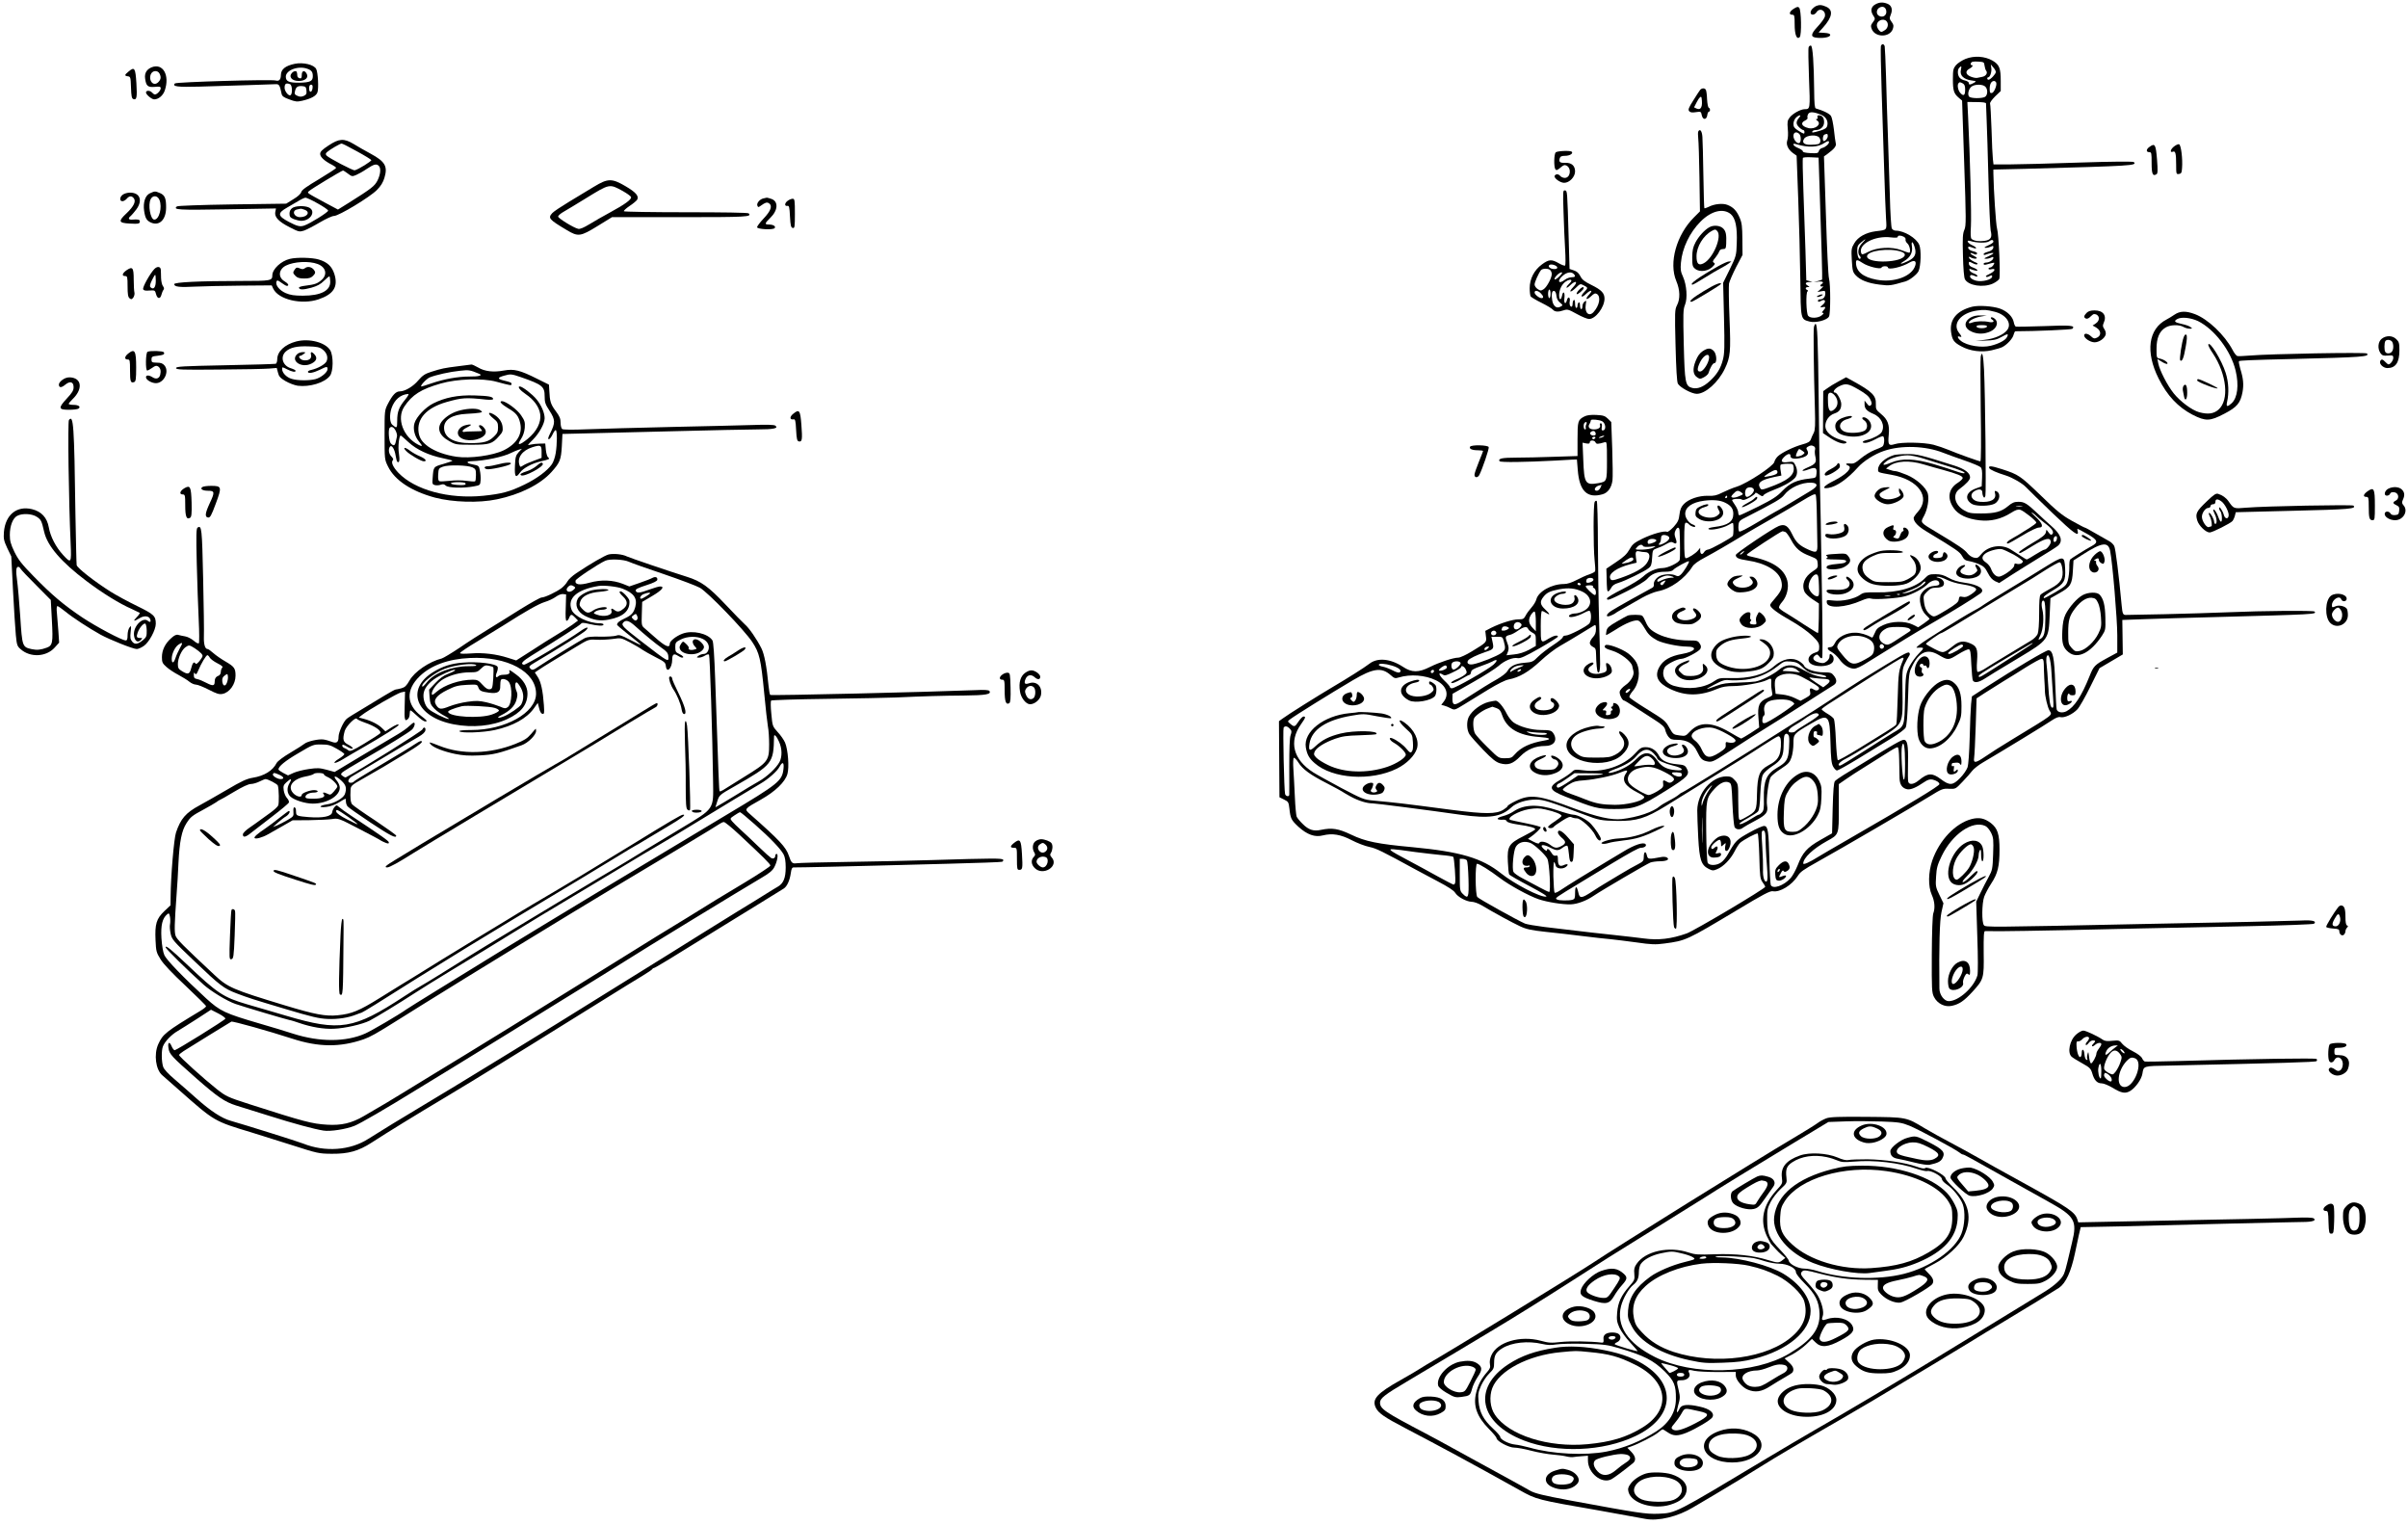 <?xml version="1.0" standalone="no"?>
<!DOCTYPE svg PUBLIC "-//W3C//DTD SVG 20010904//EN"
 "http://www.w3.org/TR/2001/REC-SVG-20010904/DTD/svg10.dtd">
<svg version="1.0" xmlns="http://www.w3.org/2000/svg"
 width="1963pt" height="1243pt" viewBox="0 0 1963 1243"
 preserveAspectRatio="xMidYMid meet">
<g transform="translate(0,1243) scale(0.1,-0.1)"
fill="#000000" stroke="none">
<path d="M15289 12395 c-36 -19 -43 -52 -20 -89 19 -29 19 -30 -1 -57 -18 -24
-19 -32 -9 -57 29 -69 146 -68 171 1 9 27 7 36 -10 59 -18 24 -18 30 -6 60 17
41 6 75 -29 88 -36 14 -65 12 -96 -5z m86 -45 c12 -39 -20 -68 -56 -50 -30 16
-23 61 11 72 21 7 38 -1 45 -22z m3 -92 c19 -19 14 -55 -10 -72 -12 -9 -26
-16 -30 -16 -15 0 -38 33 -38 55 0 37 52 59 78 33z"/>
<path d="M14810 12383 c-26 -10 -50 -36 -50 -55 0 -24 32 -23 48 2 26 42 80
13 68 -36 -4 -14 -30 -50 -57 -79 -61 -65 -62 -89 -4 -93 55 -5 105 6 105 23
0 10 -15 15 -47 17 l-48 3 36 40 c78 87 86 145 24 171 -36 15 -50 16 -75 7z"/>
<path d="M14623 12359 c-37 -23 -43 -49 -13 -49 18 0 20 -7 20 -78 0 -85 17
-128 41 -105 17 16 13 223 -4 240 -9 10 -19 8 -44 -8z"/>
<path d="M15333 12055 c-3 -9 0 -172 6 -363 6 -191 16 -484 21 -652 5 -168 12
-344 15 -392 6 -98 12 -91 -85 -103 -80 -11 -144 -46 -174 -98 -24 -40 -25
-50 -20 -138 5 -85 8 -97 32 -123 38 -40 99 -64 195 -76 82 -10 89 -9 212 27
34 10 93 57 105 83 19 40 23 174 6 214 -23 55 -123 116 -192 116 -13 0 -27 8
-32 18 -5 9 -13 130 -16 267 -4 138 -11 360 -16 495 -5 135 -12 349 -15 475
-4 127 -9 238 -11 248 -7 21 -23 22 -31 2z m187 -1555 c11 -6 17 -16 14 -23
-2 -7 4 -22 16 -32 19 -17 29 -75 13 -75 -5 0 -33 9 -63 21 -78 30 -197 24
-270 -14 -44 -23 -52 -24 -57 -11 -28 73 111 146 243 129 36 -4 54 -3 54 4 0
14 26 14 50 1z m-339 -51 c-33 -32 -42 -84 -19 -107 6 -6 8 -15 4 -19 -12 -13
-26 20 -26 64 0 34 5 46 31 67 42 35 47 33 10 -5z m429 -39 c14 -52 -1 -82
-56 -108 -57 -28 -80 -28 -33 -1 51 30 73 71 65 121 -8 50 9 42 24 -12z m-110
-32 c20 -7 30 -16 28 -27 -12 -63 -308 -73 -308 -10 0 46 184 71 280 37z
m-315 -92 c43 -29 147 -54 153 -37 5 14 52 15 52 1 0 -23 114 2 178 41 39 22
57 12 45 -26 -27 -88 -172 -141 -314 -115 -113 21 -169 67 -169 140 0 26 11
25 55 -4z"/>
<path d="M14744 12045 c-4 -10 -2 -124 3 -254 10 -249 10 -251 -35 -251 -33 0
-97 -35 -122 -67 -19 -25 -21 -36 -16 -94 4 -38 2 -77 -4 -93 -12 -34 6 -75
48 -105 l28 -20 13 -348 c7 -191 15 -485 17 -652 4 -340 2 -332 76 -352 49
-13 142 11 158 41 13 24 13 264 0 310 -6 19 -17 251 -25 515 l-16 480 28 20
c57 42 75 65 68 88 -3 12 -10 62 -15 111 -6 49 -16 99 -24 111 -13 19 -61 43
-123 61 -10 2 -13 41 -14 146 -2 224 -12 361 -26 366 -7 2 -16 -4 -19 -13z
m103 -551 c38 -15 58 -52 49 -88 -5 -20 -17 -28 -58 -41 -61 -18 -71 -19 -63
-5 3 6 16 10 28 10 38 0 67 28 67 64 0 36 -15 56 -42 56 -11 0 -15 -5 -12 -15
4 -9 1 -15 -7 -15 -8 0 -6 -5 6 -14 38 -28 -17 -73 -73 -60 -56 14 -68 43 -26
62 14 7 22 16 19 22 -3 5 -1 19 5 30 11 21 44 20 107 -6z m-179 -21 c-28 -33
-29 -53 -3 -79 13 -13 29 -24 35 -24 5 0 10 -7 10 -15 0 -20 -4 -19 -50 10
-32 20 -40 31 -40 55 0 17 9 39 20 50 25 25 49 27 28 3z m0 -135 c15 -15 16
-64 1 -73 -17 -11 -49 26 -49 57 0 30 25 39 48 16z m232 -16 c0 -19 -18 -42
-32 -42 -13 0 -9 48 5 53 22 9 27 7 27 -11z m-68 -15 c13 -20 9 -44 -8 -51 -9
-3 -38 -6 -65 -6 -53 0 -72 17 -52 49 19 31 107 37 125 8z m78 -36 c0 -15 -30
-41 -55 -47 -13 -3 -25 -15 -28 -25 -5 -18 -13 -20 -69 -17 -39 2 -62 7 -61
14 1 6 -16 18 -37 27 -43 16 -57 45 -17 32 97 -30 178 -26 230 10 25 17 37 19
37 6z m-78 -336 c17 -498 25 -780 22 -784 -2 -2 -18 -7 -36 -12 l-33 -9 38 5
c35 4 49 -6 27 -20 -17 -10 -11 -25 8 -19 10 3 4 -5 -13 -20 l-30 -26 33 6
c29 6 32 4 32 -18 0 -28 -17 -48 -42 -48 -10 0 -18 -4 -18 -10 0 -13 6 -13 30
0 29 15 38 -9 12 -31 -27 -22 -28 -29 -2 -22 24 6 26 -4 3 -29 -13 -14 -13
-18 -2 -18 9 -1 5 -8 -10 -20 -28 -24 -93 -27 -111 -4 -16 18 -20 191 -5 199
6 3 5 7 -2 11 -19 8 -16 24 5 24 16 1 16 1 0 11 -26 15 -22 29 10 30 l27 1
-25 7 -25 7 -7 244 c-4 135 -12 357 -17 495 -5 137 -7 253 -4 258 2 4 32 7 66
5 l62 -3 7 -210z"/>
<path d="M14820 10020 c-13 -9 -13 -10 0 -10 8 0 22 5 30 10 13 9 13 10 0 10
-8 0 -22 -5 -30 -10z"/>
<path d="M16023 11950 c-29 -12 -64 -35 -78 -51 -22 -27 -25 -39 -25 -115 0
-93 8 -117 48 -151 l27 -23 17 -507 c16 -468 16 -511 2 -545 -14 -31 -16 -66
-12 -210 2 -103 9 -182 16 -194 28 -52 149 -71 229 -35 23 11 46 28 51 38 11
23 -4 366 -18 410 -9 27 -28 318 -30 449 l0 32 258 6 c878 24 916 26 887 55
-6 6 -172 5 -445 -4 -239 -8 -494 -15 -567 -15 l-132 0 -5 43 c-3 23 -8 131
-11 240 -4 109 -9 205 -12 212 -3 8 15 33 41 59 l46 44 0 80 c0 107 -11 135
-67 168 -63 36 -149 42 -220 14z m155 -55 c2 -16 8 -35 13 -41 15 -18 -1 -44
-30 -50 -14 -3 -34 -7 -44 -9 -10 -2 -34 3 -53 11 -41 17 -45 45 -9 64 25 13
34 30 15 30 -5 0 -7 7 -3 15 4 12 18 15 57 13 48 -3 51 -4 54 -33z m92 -52 c0
-16 -44 -63 -60 -63 -5 0 -10 5 -10 10 0 6 4 10 8 10 15 0 30 45 25 76 l-4 29
20 -24 c12 -13 21 -30 21 -38z m-285 16 c-10 -43 22 -75 83 -84 46 -7 46 -7
22 -21 -32 -17 -40 -17 -40 0 0 7 -14 16 -31 20 -18 3 -38 14 -45 24 -17 21
-18 64 -2 80 18 18 20 15 13 -19z m288 -102 c8 -21 -17 -82 -35 -85 -15 -3
-18 4 -18 35 0 39 14 63 36 63 6 0 14 -6 17 -13z m-272 -7 c14 -8 19 -21 19
-50 0 -48 -13 -57 -39 -28 -20 21 -28 68 -14 81 8 9 11 9 34 -3z m183 -26 c23
-22 20 -71 -3 -84 -27 -14 -116 -13 -129 3 -15 18 -3 65 21 82 28 20 91 19
111 -1z m6 -137 c0 -7 2 -66 5 -132 3 -66 10 -289 15 -495 5 -206 14 -391 18
-410 14 -55 1 -76 -50 -83 -46 -6 -85 -1 -105 15 -9 7 -10 37 -6 106 5 87 -7
569 -23 889 l-6 122 76 -1 c50 0 76 -4 76 -11z m60 -1128 c0 -6 -19 -19 -42
-29 -33 -15 -38 -20 -20 -20 13 0 32 5 43 10 15 8 19 7 19 -3 0 -19 -19 -34
-53 -42 -15 -4 -27 -12 -27 -17 0 -6 7 -7 16 -4 32 12 64 18 64 12 0 -4 -19
-15 -42 -26 -34 -14 -38 -19 -20 -19 13 -1 32 4 43 9 14 8 19 7 19 -1 0 -17
-31 -38 -57 -39 -13 0 -23 -5 -23 -11 0 -7 9 -9 23 -5 73 20 70 20 58 -3 -7
-11 -18 -21 -26 -21 -8 0 -15 -5 -15 -10 0 -6 11 -8 26 -4 36 9 28 -16 -12
-36 -39 -20 -38 -19 -32 -26 4 -3 16 -1 27 6 17 8 21 8 21 -4 0 -25 -82 -46
-130 -34 -39 10 -60 31 -46 45 3 3 17 1 31 -5 16 -8 25 -8 25 -1 0 5 -13 15
-29 20 -16 6 -32 17 -35 26 -4 10 -2 14 6 10 39 -14 58 -17 58 -10 0 5 -16 15
-35 22 -24 8 -35 19 -35 32 0 19 1 19 31 4 17 -9 34 -13 37 -9 4 4 3 8 -3 11
-32 12 -59 30 -63 41 -3 11 0 12 17 2 12 -6 30 -10 39 -8 13 3 8 9 -16 22 -19
9 -32 20 -29 23 3 2 14 0 26 -6 12 -7 22 -7 26 -2 6 11 -1 16 -36 25 -15 3
-29 13 -33 21 -6 17 3 19 38 5 37 -14 32 4 -6 21 -39 17 -53 46 -17 35 52 -17
134 -18 154 -3 20 16 35 14 35 -4z"/>
<path d="M2403 11910 c-76 -16 -112 -44 -113 -90 -1 -39 -14 -54 -43 -46 -41
10 -809 -12 -821 -24 -25 -25 21 -31 199 -26 99 3 275 9 390 12 116 4 221 7
235 8 25 1 32 -11 45 -76 4 -22 16 -31 63 -48 50 -19 63 -21 106 -11 73 17
114 39 124 69 11 34 4 160 -10 189 -18 36 -105 57 -175 43z m104 -41 c33 -12
43 -26 43 -60 0 -41 -22 -51 -108 -53 -86 -1 -112 10 -112 49 0 54 104 92 177
64z m-143 -125 c19 -7 22 -79 4 -90 -15 -9 -48 32 -48 60 0 34 12 42 44 30z
m184 -31 c-4 -39 -28 -42 -28 -4 0 21 5 31 16 31 11 0 14 -8 12 -27z m-50 -20
c3 -27 -1 -35 -22 -45 -20 -8 -32 -8 -52 1 -22 10 -25 16 -19 39 8 34 22 43
60 40 26 -3 30 -7 33 -35z"/>
<path d="M2382 11838 c-32 -32 -5 -68 53 -68 53 0 83 27 65 59 -17 32 -40 26
-40 -10 0 -24 -4 -30 -17 -27 -10 2 -18 10 -19 18 -2 34 -5 40 -17 40 -7 0
-18 -5 -25 -12z"/>
<path d="M1235 11881 c-40 -17 -58 -48 -52 -91 8 -61 22 -73 79 -68 40 4 48 2
48 -12 0 -18 -30 -50 -47 -50 -6 0 -16 7 -23 15 -16 19 -50 20 -50 1 0 -17 47
-56 67 -56 35 0 72 31 86 72 43 125 -15 227 -108 189z m65 -50 c15 -29 12 -49
-10 -71 -37 -37 -81 9 -61 64 13 32 55 36 71 7z"/>
<path d="M1048 11847 c-34 -28 -35 -35 -5 -39 21 -3 22 -8 25 -91 2 -68 6 -89
18 -94 28 -11 33 11 26 127 -8 127 -15 138 -64 97z"/>
<path d="M13860 11698 c-6 -7 -31 -46 -56 -86 -38 -60 -44 -75 -34 -88 10 -11
24 -13 55 -8 41 6 42 5 48 -26 9 -40 40 -38 45 3 2 15 8 27 13 27 12 0 12 27
-1 32 -6 2 -12 33 -14 69 -1 36 -6 71 -10 77 -9 16 -32 15 -46 0z m11 -65 c11
-71 -4 -104 -40 -88 l-21 10 22 43 c20 39 36 53 39 35z"/>
<path d="M13845 11360 c-4 -6 -4 -32 -1 -58 3 -26 8 -170 10 -321 l4 -274 -49
-49 c-143 -143 -206 -370 -144 -518 31 -73 33 -146 6 -198 -18 -35 -19 -54
-12 -327 5 -194 11 -297 19 -312 17 -31 113 -83 154 -83 71 0 176 94 229 205
45 95 49 135 38 410 -6 138 -7 265 -4 284 4 19 30 79 58 134 l52 99 -1 126
c-1 108 -4 135 -23 179 -25 57 -51 84 -99 103 -38 15 -108 8 -153 -16 -17 -8
-33 -14 -35 -11 -2 2 -6 122 -8 268 -2 145 -6 286 -8 313 -3 47 -19 69 -33 46z
m264 -675 c39 -34 54 -106 49 -239 -3 -98 -5 -104 -57 -211 l-54 -110 7 -285
c6 -239 4 -294 -9 -342 -18 -71 -49 -121 -107 -174 -52 -48 -100 -67 -143 -56
-56 15 -61 40 -69 354 -6 252 -5 287 10 323 22 53 14 162 -16 229 -19 41 -22
61 -17 115 10 118 71 246 161 336 87 87 184 110 245 60z"/>
<path d="M13935 10578 c-39 -21 -87 -74 -113 -123 -21 -40 -26 -64 -27 -123 0
-66 3 -76 24 -93 39 -32 114 -19 151 26 12 14 12 18 0 25 -10 6 -8 15 13 39
14 17 28 40 32 51 4 13 15 20 31 20 21 0 24 5 26 43 3 74 -2 101 -24 124 -24
25 -78 31 -113 11z m63 -30 c43 -43 -32 -224 -110 -264 -41 -21 -58 -5 -58 58
0 77 55 168 125 206 26 14 29 14 43 0z"/>
<path d="M14010 10262 c-162 -91 -246 -152 -212 -152 5 0 49 25 98 56 49 31
109 66 134 79 25 13 54 30 65 39 l20 15 -20 0 c-11 0 -49 -17 -85 -37z"/>
<path d="M13890 10058 c-94 -57 -129 -88 -101 -88 12 0 241 139 241 146 0 17
-53 -5 -140 -58z"/>
<path d="M13879 9567 c-23 -16 -41 -40 -56 -79 -27 -66 -22 -112 13 -134 20
-14 26 -14 54 1 17 9 34 24 37 33 15 48 36 82 48 82 24 0 20 75 -5 100 -26 26
-49 25 -91 -3z m53 -57 c-4 -41 -46 -105 -70 -108 -29 -4 -29 24 -2 78 30 59
78 79 72 30z"/>
<path d="M2678 11244 c-53 -35 -68 -50 -68 -69 0 -25 36 -58 98 -89 17 -9 32
-20 32 -25 0 -4 -63 -45 -139 -91 -101 -60 -141 -88 -145 -105 -4 -15 -28 -37
-65 -59 l-58 -36 -439 -6 c-261 -4 -444 -11 -451 -16 -36 -28 8 -31 403 -24
l404 7 -6 -29 c-8 -41 28 -79 119 -125 72 -37 78 -38 114 -27 21 7 79 37 128
66 51 30 103 54 118 54 39 0 292 153 349 211 33 33 51 63 62 100 28 93 6 132
-112 196 -46 25 -110 61 -140 80 -79 47 -118 44 -204 -13z m231 -47 c63 -34
116 -67 118 -72 2 -9 -105 -76 -135 -83 -14 -4 -214 101 -231 121 -8 11 -7 17
7 29 24 21 105 68 117 68 6 0 61 -28 124 -63z m179 -119 c19 -19 14 -69 -10
-118 -24 -47 -47 -65 -233 -182 l-90 -56 -105 56 c-156 85 -148 78 -130 95 17
17 266 167 276 167 4 0 22 -11 40 -25 32 -24 35 -25 68 -11 19 8 58 30 87 50
57 38 78 43 97 24z m-498 -306 c47 -26 85 -52 85 -59 0 -13 -147 -105 -194
-121 -34 -12 -57 -7 -127 30 -92 48 -94 71 -12 117 25 14 65 38 89 52 24 15
51 27 59 28 8 0 53 -20 100 -47z"/>
<path d="M2382 10734 c-14 -10 -22 -25 -22 -45 0 -25 6 -33 35 -45 19 -7 46
-14 60 -14 81 0 126 85 58 111 -38 14 -106 11 -131 -7z m102 -14 c48 -18 21
-60 -38 -60 -51 0 -70 54 -23 63 12 2 25 5 29 6 4 0 18 -3 32 -9z"/>
<path d="M17720 11234 c-29 -25 -32 -51 -5 -40 19 7 25 -16 25 -106 0 -77 1
-79 23 -76 18 2 23 10 25 48 6 75 -8 188 -24 194 -7 3 -27 -6 -44 -20z"/>
<path d="M17523 11233 c-28 -19 -30 -43 -3 -43 19 0 20 -7 20 -89 0 -90 9
-110 40 -91 10 6 11 31 4 121 -10 123 -17 134 -61 102z"/>
<path d="M12682 11188 c-14 -14 -16 -116 -3 -137 8 -12 15 -9 41 12 25 22 35
25 51 17 42 -23 31 -100 -15 -100 -13 0 -29 7 -36 15 -15 18 -36 19 -46 3 -11
-17 43 -58 77 -58 43 0 89 48 89 93 0 46 -29 72 -80 70 -44 -2 -54 7 -45 37 5
15 15 20 44 20 37 0 68 19 54 33 -11 12 -119 7 -131 -5z"/>
<path d="M4840 10907 c-47 -29 -137 -83 -200 -121 -63 -38 -125 -79 -137 -92
-38 -41 -29 -52 117 -139 93 -56 111 -54 252 33 l117 72 555 0 c546 0 588 2
559 31 -6 6 -211 9 -511 9 -275 0 -503 4 -506 8 -3 5 18 24 46 43 29 19 56 42
62 51 17 29 -10 61 -96 111 -111 65 -143 64 -258 -6z m237 -34 c33 -19 64 -40
67 -49 7 -18 -48 -59 -172 -126 -52 -28 -127 -71 -166 -95 -48 -29 -78 -42
-93 -38 -38 9 -163 86 -163 100 0 8 21 26 48 41 26 15 106 63 177 107 197 121
192 120 302 60z"/>
<path d="M12746 10698 c3 -101 9 -237 13 -303 4 -66 4 -124 0 -129 -4 -4 -27
4 -51 18 -59 34 -81 33 -138 -9 -64 -47 -100 -118 -100 -194 0 -31 4 -61 8
-67 4 -6 43 -30 88 -52 44 -22 86 -47 93 -56 16 -19 46 -20 89 -5 29 10 39 7
106 -30 41 -23 86 -41 100 -41 53 0 125 95 126 165 0 46 -25 72 -106 112 -59
29 -77 44 -91 72 -13 25 -28 39 -53 47 l-35 12 -7 243 c-12 407 -11 393 -31
397 -16 3 -17 -8 -11 -180z m-51 -449 c0 -9 -10 -13 -29 -12 -31 2 -52 23 -34
34 16 10 63 -6 63 -22z m-57 -21 c7 -7 12 -21 12 -32 0 -31 -40 -106 -66 -123
-22 -14 -26 -14 -49 1 -14 9 -25 26 -25 37 0 19 32 91 52 117 13 15 60 16 76
0z m75 -50 c-18 -18 -36 -29 -39 -25 -10 10 36 57 55 57 11 0 6 -10 -16 -32z
m115 20 c19 -19 14 -28 -17 -28 -15 0 -40 -9 -54 -20 -52 -41 -67 -9 -16 34
33 28 68 33 87 14z m-18 -56 c0 -5 -9 -17 -20 -27 -11 -10 -20 -23 -20 -28 0
-6 13 1 28 16 48 47 71 33 25 -15 -40 -42 -20 -46 23 -4 35 34 37 35 65 20 36
-18 36 -21 2 -56 -35 -36 -21 -50 15 -15 39 38 63 35 27 -3 -37 -39 -24 -52
15 -15 25 24 34 27 48 19 34 -22 21 -93 -26 -146 -37 -43 -76 -8 -65 58 6 36
5 38 -10 25 -10 -7 -17 -24 -17 -37 0 -13 -4 -24 -10 -24 -5 0 -10 14 -10 31
0 17 -4 28 -10 24 -5 -3 -10 -15 -10 -26 0 -10 -4 -19 -10 -19 -5 0 -10 16
-10 36 0 21 -4 33 -10 29 -5 -3 -10 -17 -10 -31 0 -13 -4 -24 -9 -24 -13 0
-20 25 -14 48 2 11 0 23 -6 26 -6 4 -13 -4 -17 -19 -10 -41 -27 -30 -21 15 6
47 -10 65 -19 21 -9 -42 -24 -39 -24 4 0 43 22 88 52 109 24 17 48 21 48 8z
m-170 -107 c0 -19 -4 -35 -10 -35 -5 0 -10 16 -10 35 0 19 5 35 10 35 6 0 10
-16 10 -35z m-80 5 c23 -23 26 -40 7 -40 -20 0 -57 30 -57 46 0 20 27 17 50
-6z m128 -21 c2 -22 12 -42 29 -55 25 -22 25 -22 5 -33 -27 -14 -46 -6 -61 25
-12 28 -15 87 -4 98 14 14 28 -2 31 -35z"/>
<path d="M12870 10065 c-13 -14 -20 -28 -17 -32 8 -7 57 35 57 49 0 15 -16 8
-40 -17z"/>
<path d="M1223 10855 c-39 -17 -58 -75 -48 -144 9 -61 21 -80 58 -96 67 -28
120 25 121 120 1 78 -10 104 -49 121 -41 17 -42 17 -82 -1z m77 -55 c24 -59
-2 -160 -42 -160 -32 0 -54 122 -29 168 18 33 56 29 71 -8z"/>
<path d="M1002 10844 c-27 -18 -30 -54 -4 -54 10 0 25 9 35 20 20 24 40 26 57
5 21 -25 1 -67 -57 -122 -71 -66 -67 -80 22 -85 75 -4 85 -2 85 18 0 14 -14
18 -62 14 -32 -2 -36 11 -11 31 9 8 29 32 45 53 53 73 29 136 -52 136 -20 0
-46 -7 -58 -16z"/>
<path d="M6224 10813 c-30 -6 -58 -39 -50 -59 6 -15 8 -15 29 0 36 26 49 30
66 19 30 -20 15 -62 -44 -124 -31 -33 -55 -65 -53 -72 6 -16 127 -22 142 -7
14 14 -9 30 -46 30 -37 0 -35 9 12 55 63 61 67 134 8 154 -17 6 -34 10 -37 10
-3 -1 -16 -4 -27 -6z"/>
<path d="M6422 10794 c-26 -18 -29 -46 -4 -42 15 3 18 -8 22 -87 4 -75 8 -90
23 -93 15 -3 17 8 17 117 0 109 -2 121 -18 121 -10 0 -28 -7 -40 -16z"/>
<path d="M2363 10320 c-72 -17 -143 -84 -143 -134 0 -44 -12 -46 -254 -46
-340 0 -546 -10 -546 -26 0 -22 44 -27 173 -20 67 3 235 7 372 8 l250 2 13
-28 c43 -88 231 -132 368 -86 124 42 162 103 130 206 -20 63 -57 98 -128 119
-53 16 -179 19 -235 5z m227 -42 c68 -26 82 -88 29 -132 -33 -28 -53 -35 -132
-45 -28 -3 -51 -10 -50 -16 3 -18 35 -18 101 0 49 14 75 28 104 57 22 22 42
38 44 35 3 -2 5 -21 6 -41 3 -75 -76 -116 -224 -116 -69 0 -101 5 -139 21 -52
23 -86 66 -75 95 5 12 12 10 39 -10 19 -14 39 -26 45 -26 22 0 12 19 -18 37
-55 32 -50 97 10 128 65 33 190 40 260 13z"/>
<path d="M2487 10245 c-15 -11 -24 -11 -44 -2 -21 9 -27 8 -39 -8 -18 -25 -18
-31 6 -55 15 -15 33 -20 70 -20 37 0 55 5 70 20 23 23 24 31 8 52 -19 23 -50
29 -71 13z"/>
<path d="M1257 10236 c-36 -39 -96 -147 -90 -163 4 -11 18 -14 51 -11 44 3 46
2 54 -29 10 -40 35 -43 44 -5 4 15 11 33 17 40 6 8 5 17 -4 29 -8 9 -15 39
-16 67 0 28 -2 58 -2 67 -2 28 -30 31 -54 5z m13 -96 c0 -53 -19 -75 -43 -51
-8 8 -5 22 11 56 12 25 24 45 27 45 3 0 5 -23 5 -50z"/>
<path d="M1031 10227 c-35 -25 -40 -47 -11 -47 18 0 20 -7 20 -84 0 -65 4 -87
16 -97 14 -11 18 -10 31 6 7 11 12 29 9 40 -3 11 -6 59 -6 106 0 99 -9 110
-59 76z"/>
<path d="M16077 9930 c-125 -32 -185 -104 -172 -205 9 -65 22 -85 82 -117 72
-40 167 -52 249 -33 36 8 75 20 87 26 39 20 86 71 92 101 4 15 10 28 15 28
159 0 457 13 464 20 27 27 -14 31 -230 22 -120 -4 -224 -6 -231 -4 -6 2 -14
19 -17 37 -9 45 -54 89 -113 110 -58 20 -174 28 -226 15z m184 -41 c92 -23
141 -94 103 -147 -29 -40 -104 -73 -186 -82 l-73 -9 81 3 c66 2 90 7 129 29
53 30 62 29 45 -2 -13 -25 -68 -54 -131 -69 -76 -19 -193 0 -243 39 -28 22
-35 45 -11 35 20 -7 19 1 -5 31 -58 74 14 163 147 182 58 8 77 7 144 -10z"/>
<path d="M16063 9841 c-58 -36 -52 -89 14 -116 48 -20 99 -19 150 4 58 27 70
86 22 111 -20 11 -28 -3 -9 -15 23 -14 9 -26 -22 -20 -44 10 -109 8 -141 -4
-17 -7 -27 -7 -27 -1 0 17 48 41 97 50 l48 8 -50 1 c-33 1 -60 -5 -82 -18z
m135 -73 c-3 -8 -21 -13 -43 -13 -22 0 -40 5 -42 13 -3 8 9 12 42 12 33 0 45
-4 43 -12z"/>
<path d="M17010 9880 c-24 -24 -25 -39 -4 -47 9 -3 23 3 35 16 11 11 24 21 29
21 45 0 55 -50 15 -76 l-26 -17 31 -18 c39 -24 41 -64 5 -81 -21 -10 -29 -8
-48 10 -26 25 -57 29 -57 8 0 -23 50 -56 85 -56 36 0 80 30 90 61 4 12 0 31
-10 46 -14 20 -15 30 -6 50 28 60 -3 103 -74 103 -32 0 -51 -6 -65 -20z"/>
<path d="M17726 9865 c-20 -14 -49 -31 -64 -39 -149 -77 -174 -264 -65 -481
70 -140 158 -233 276 -295 108 -55 142 -54 260 8 104 54 131 87 148 176 11 62
7 111 -19 193 -8 29 -13 55 -10 59 7 6 94 10 433 18 577 14 636 19 610 45 -11
11 -792 -3 -955 -17 -47 -4 -92 -6 -100 -4 -9 1 -27 24 -40 50 -65 122 -201
252 -308 292 -72 27 -121 26 -166 -5z m192 -52 c135 -67 269 -243 307 -405 28
-118 15 -220 -32 -264 -36 -33 -47 -31 -38 9 17 76 13 161 -11 237 -32 103
-131 264 -142 232 -2 -7 14 -39 37 -72 114 -172 135 -381 46 -459 -39 -34 -86
-40 -157 -21 -60 17 -154 87 -208 154 -53 67 -115 188 -126 245 l-7 35 37 -23
c20 -13 40 -20 44 -16 10 9 -27 35 -60 42 -28 5 -28 7 -28 80 0 87 23 143 73
173 38 24 111 26 147 5 14 -8 36 -14 50 -14 24 0 24 0 6 14 -10 8 -43 19 -72
25 -56 12 -66 22 -36 39 33 20 110 12 170 -16z"/>
<path d="M17802 9683 c-16 -40 -37 -181 -29 -190 15 -15 29 18 44 106 12 63
13 95 6 102 -7 7 -13 1 -21 -18z"/>
<path d="M17912 9328 c5 -14 158 -72 166 -63 5 5 -142 75 -159 75 -6 0 -9 -6
-7 -12z"/>
<path d="M17801 9286 c-6 -8 -9 -26 -6 -40 3 -14 7 -37 10 -51 9 -41 25 -18
25 33 0 58 -11 80 -29 58z"/>
<path d="M14787 9763 c-5 -27 -2 -330 8 -665 4 -131 2 -173 -9 -195 -8 -15
-19 -39 -24 -54 -8 -20 -23 -29 -72 -42 -71 -20 -165 -66 -197 -96 -13 -12
-26 -33 -29 -47 -9 -34 -216 -171 -304 -200 -36 -11 -90 -34 -120 -49 -45 -23
-67 -28 -116 -26 -74 2 -158 -26 -198 -68 -21 -22 -30 -43 -35 -84 -5 -46 -13
-62 -48 -102 -24 -25 -48 -43 -53 -40 -19 12 -119 -16 -200 -55 -70 -35 -83
-46 -107 -89 -21 -37 -46 -61 -108 -102 l-80 -54 2 -65 c2 -105 4 -120 13
-120 5 0 16 13 24 28 10 20 28 32 58 41 53 15 214 93 247 120 21 16 26 30 29
85 4 64 5 65 39 77 19 6 53 21 75 34 33 19 45 21 59 12 26 -16 33 -3 18 37
-10 27 -10 41 -1 61 15 33 32 32 34 -2 4 -75 5 -220 1 -236 -6 -23 -97 -67
-139 -67 -51 0 -116 -28 -159 -69 -22 -21 -97 -67 -167 -102 -71 -35 -128 -70
-128 -76 0 -21 14 -16 160 57 84 42 151 83 167 101 37 42 80 59 146 59 36 0
59 5 67 15 15 18 122 77 128 70 7 -6 -43 -87 -66 -108 -16 -15 -25 -16 -41 -8
-29 16 -97 13 -131 -4 -32 -17 -52 -47 -48 -71 2 -9 -4 -20 -12 -24 -61 -32
-302 -167 -332 -187 -46 -28 -53 -58 -11 -42 15 6 32 14 39 19 6 6 42 27 80
48 38 22 102 58 142 81 41 23 97 46 127 52 103 19 219 102 280 199 13 22 48
47 105 77 75 40 189 106 338 197 26 16 115 67 197 114 83 47 197 114 254 149
79 48 106 61 112 51 5 -7 9 -87 10 -178 1 -91 3 -191 4 -224 2 -70 -6 -75 -70
-47 -76 34 -103 59 -135 126 -34 70 -60 87 -109 68 -48 -18 -351 -222 -351
-236 0 -24 22 -34 95 -45 147 -21 254 -85 275 -163 14 -53 4 -83 -46 -141 -24
-27 -44 -53 -44 -59 0 -21 58 -65 171 -129 67 -38 137 -88 171 -121 49 -47 58
-61 58 -92 0 -32 -4 -37 -35 -47 -39 -13 -59 -41 -50 -69 18 -56 187 -53 201
5 4 14 1 31 -6 39 -17 21 -27 19 -26 -6 1 -12 -10 -30 -24 -40 -21 -16 -31
-17 -63 -8 -45 12 -58 36 -31 56 16 12 20 11 35 -8 10 -14 19 -18 23 -11 4 6
4 174 1 374 -10 637 -16 960 -20 1093 -2 72 -6 355 -9 630 -6 508 -11 625 -26
625 -4 0 -10 -12 -13 -27z m2 -972 c7 -5 11 -17 7 -27 -3 -11 -2 -36 3 -56 11
-47 1 -61 -63 -88 -61 -26 -53 -39 10 -15 54 20 67 13 62 -36 -3 -33 -4 -34
-58 -40 -103 -11 -160 -37 -220 -100 -45 -47 -80 -69 -197 -128 -79 -39 -147
-71 -153 -71 -5 0 -10 10 -10 23 0 12 -11 39 -25 59 -14 20 -25 39 -25 41 0
11 63 16 78 6 13 -8 28 -4 65 16 26 15 47 31 47 37 0 5 13 0 29 -12 25 -17 31
-18 38 -6 4 8 39 26 78 41 77 29 138 62 173 95 26 24 29 68 7 110 -14 28 -18
29 -59 24 -54 -8 -66 7 -32 41 29 29 54 33 52 8 -1 -23 38 -28 94 -13 45 12
59 33 42 61 -9 15 -8 20 6 28 21 13 33 13 51 2z m-94 -37 c20 -15 20 -15 1
-30 -18 -13 -56 -20 -56 -10 0 14 21 56 27 56 5 0 17 -8 28 -16z m-73 -134 c9
-63 -49 -109 -210 -166 -46 -17 -54 -17 -62 -4 -28 44 1 68 113 92 l59 12 -6
39 c-4 21 -4 42 -1 48 4 5 28 9 54 9 47 0 49 -1 53 -30z m-132 -38 c0 -13 -14
-21 -52 -30 -28 -6 -53 -10 -55 -8 -6 6 72 55 90 55 10 1 17 -6 17 -17z m318
-105 c2 -12 -15 -28 -55 -52 -136 -83 -274 -165 -278 -165 -2 0 -68 -39 -146
-86 -87 -52 -145 -82 -151 -76 -5 5 -8 27 -6 48 3 37 6 41 75 75 219 112 275
144 298 175 46 60 142 103 220 100 29 -2 41 -7 43 -19z m-510 -39 c4 -19 -35
-58 -57 -58 -20 0 -20 58 0 71 21 14 53 6 57 -13z m-102 -22 c18 -14 17 -15
-20 -31 -21 -9 -45 -14 -54 -10 -12 5 -11 10 8 30 27 29 39 31 66 11z m-116
-36 c0 -5 -5 -10 -11 -10 -5 0 -7 5 -4 10 3 6 8 10 11 10 2 0 4 -4 4 -10z
m-17 -47 c49 -24 67 -50 67 -92 0 -63 -44 -93 -153 -106 -37 -5 -55 -11 -49
-17 14 -14 118 7 160 32 19 12 36 19 39 17 6 -7 6 -94 -1 -105 -10 -16 -184
-112 -204 -112 -9 0 -23 -9 -30 -20 -15 -25 -32 -18 -32 13 l0 22 -18 -22
c-19 -24 -81 -63 -99 -63 -10 0 -13 36 -13 145 0 116 3 145 14 145 7 0 19 -6
25 -14 14 -16 51 -28 51 -16 0 5 -8 11 -18 14 -32 10 -63 52 -64 85 -2 57 55
97 155 110 72 9 131 4 170 -16z m491 -239 c9 -3 30 -33 48 -66 37 -69 73 -100
155 -131 55 -22 58 -25 61 -60 3 -33 -1 -38 -38 -62 -69 -44 -96 -109 -69
-169 7 -14 35 -41 64 -60 l53 -35 -1 -120 c-1 -67 -4 -121 -7 -121 -4 0 -53
31 -111 68 -57 38 -126 81 -152 97 -27 15 -51 34 -54 41 -3 8 8 29 25 48 39
45 57 119 42 174 -26 98 -122 160 -302 197 -16 3 -28 9 -28 14 0 9 277 191
291 191 4 0 14 -3 23 -6z m-946 -46 c2 -11 -9 -25 -30 -38 -37 -23 -70 -28
-50 -8 7 7 12 22 12 33 0 12 3 25 7 29 13 13 58 1 61 -16z m-105 -23 c1 -5
-14 -15 -33 -21 -29 -10 -36 -9 -38 3 -2 9 2 20 10 24 17 12 58 7 61 -6z
m-108 -46 c5 -7 27 -8 59 -5 50 6 50 5 21 -9 -16 -8 -57 -14 -89 -15 -58 0
-59 0 -41 20 20 22 40 26 50 9z m16 -49 c41 0 47 -42 13 -91 -27 -40 -101 -81
-213 -120 -66 -23 -77 -23 -85 -3 -15 39 54 87 167 116 l49 12 -6 42 c-6 47 0
57 29 50 11 -3 32 -6 46 -6z m799 -5 c-7 -8 -17 -15 -23 -15 -6 0 -2 7 9 15
25 19 30 19 14 0z m-895 -55 c0 -8 -20 -19 -47 -26 -27 -6 -48 -10 -48 -8 0 2
17 15 37 29 39 26 58 28 58 5z m1513 -213 c3 -79 1 -87 -16 -87 -21 0 -57 35
-66 66 -12 40 32 118 63 112 13 -3 17 -21 19 -91z m-1193 73 c16 -7 13 -9 -15
-9 -20 -1 -52 -10 -73 -20 -30 -15 -37 -16 -37 -4 0 16 54 42 85 42 11 0 29
-4 40 -9z m-67 -50 c-14 -22 -24 -25 -33 -10 -5 8 17 23 43 29 1 1 -3 -8 -10
-19z"/>
<path d="M14301 8367 c-6 -8 -31 -24 -56 -37 -25 -13 -45 -27 -45 -32 0 -13
117 49 123 67 8 19 -6 20 -22 2z"/>
<path d="M13860 8302 c-28 -13 -36 -24 -38 -49 -3 -28 2 -36 30 -53 40 -24
107 -26 154 -4 41 20 53 54 30 89 -28 42 -50 27 -23 -16 10 -18 9 -23 -13 -41
-49 -40 -175 -4 -150 42 6 10 23 21 40 25 16 4 32 11 35 16 10 15 -28 10 -65
-9z"/>
<path d="M19416 9669 c-31 -24 -36 -81 -10 -118 14 -19 24 -22 60 -19 40 3 44
1 44 -19 0 -21 -24 -53 -39 -53 -4 0 -16 9 -26 20 -22 24 -34 25 -42 5 -8 -23
26 -55 59 -55 67 0 98 45 98 145 0 57 -3 69 -25 90 -30 31 -82 33 -119 4z m82
-21 c7 -7 12 -26 12 -43 0 -35 -15 -55 -41 -55 -23 0 -31 14 -31 55 0 19 3 38
7 44 8 15 38 14 53 -1z"/>
<path d="M2415 9647 c-94 -25 -155 -82 -155 -146 0 -18 -6 -34 -12 -36 -7 -2
-193 -8 -413 -12 -345 -7 -400 -10 -400 -23 0 -13 44 -15 350 -12 193 1 377 5
411 8 l60 5 10 -38 c7 -31 19 -44 61 -69 29 -17 74 -34 100 -38 98 -12 218 24
262 80 29 36 30 164 3 209 -40 65 -171 99 -277 72z m213 -64 c36 -27 49 -65
34 -98 -12 -25 -71 -58 -124 -70 -16 -3 -28 -10 -28 -15 0 -17 43 -10 95 15
60 30 65 30 65 6 0 -25 -51 -68 -98 -81 -50 -13 -146 -13 -194 2 -42 12 -78
49 -78 80 0 18 1 18 40 -2 41 -21 70 -26 70 -12 0 5 -18 14 -40 21 -66 20 -88
93 -40 136 36 33 91 45 183 42 69 -2 93 -7 115 -24z"/>
<path d="M2428 9548 c-69 -55 28 -124 112 -81 41 21 49 46 24 74 -23 26 -36
24 -28 -5 7 -31 -24 -50 -67 -41 -25 6 -43 35 -21 35 5 0 17 7 28 15 18 14 18
14 -7 15 -14 0 -32 -6 -41 -12z"/>
<path d="M1046 9549 c-31 -24 -34 -49 -6 -49 19 0 20 -7 20 -89 0 -91 5 -106
34 -95 13 5 16 25 16 118 0 137 -11 157 -64 115z"/>
<path d="M1203 9563 c-16 -6 -18 -153 -3 -153 6 0 24 10 41 22 23 17 34 20 47
12 20 -13 26 -36 18 -69 -8 -30 -33 -39 -62 -20 -30 19 -54 19 -54 0 0 -21 46
-48 81 -48 65 0 111 93 71 143 -15 18 -29 24 -63 24 -40 1 -44 3 -44 26 0 22
5 26 47 30 51 6 64 13 53 29 -6 11 -109 14 -132 4z"/>
<path d="M16147 9522 c-3 -15 -3 -213 0 -439 4 -247 3 -413 -3 -413 -13 0
-188 63 -259 93 -33 14 -89 33 -123 42 -78 20 -262 23 -316 5 -50 -16 -57 -5
-49 76 8 82 -8 125 -63 170 -40 33 -43 39 -42 79 3 70 -28 102 -190 191 l-53
29 -62 -34 c-34 -18 -76 -44 -93 -57 l-31 -22 -1 -171 -1 -171 43 -29 c63 -44
121 -65 143 -53 14 8 7 13 -41 27 -77 23 -126 66 -126 112 0 45 31 89 75 103
39 13 55 35 55 77 0 30 -34 93 -50 93 -25 0 -6 31 30 50 56 28 75 25 163 -26
57 -33 82 -54 94 -80 13 -27 14 -37 4 -47 -10 -9 -16 -7 -31 13 l-20 25 0 -31
c0 -35 19 -55 71 -77 66 -27 97 -95 69 -148 -12 -22 -70 -53 -117 -64 -42 -9
-52 -25 -16 -25 15 0 52 14 82 30 29 16 57 27 62 24 14 -8 11 -70 -4 -82 -7
-6 -37 -20 -68 -31 -30 -12 -79 -42 -109 -67 -45 -38 -59 -45 -87 -42 -34 4
-45 -5 -18 -16 42 -16 -11 -72 -116 -125 -84 -42 -103 -68 -44 -58 67 11 156
73 241 168 44 50 137 109 213 134 140 48 339 41 481 -15 41 -16 124 -46 183
-66 60 -21 115 -44 123 -52 11 -10 14 -33 12 -85 l-3 -71 -44 -16 c-59 -20
-87 -57 -70 -93 6 -14 25 -31 41 -38 41 -17 140 -14 177 5 47 25 54 90 11 104
-9 3 -11 -2 -6 -21 12 -48 -36 -74 -124 -67 -62 4 -91 54 -48 84 34 24 68 21
68 -6 0 -13 4 -29 9 -37 7 -11 10 -9 16 8 7 24 -1 823 -11 1029 -6 119 -16
159 -27 104z m-1188 -318 c27 -34 27 -78 0 -105 -36 -36 -54 -22 -57 45 -2 32
-1 65 2 72 8 22 33 16 55 -12z"/>
<path d="M3735 9445 c-112 -14 -134 -18 -221 -46 -50 -16 -69 -29 -103 -68
-42 -51 -110 -91 -152 -91 -32 0 -59 -29 -96 -100 -28 -55 -28 -55 -28 -255 0
-199 0 -200 28 -257 55 -113 191 -202 383 -254 145 -38 357 -45 504 -14 189
39 354 121 446 223 68 76 78 99 84 211 l5 99 165 4 c91 2 419 10 730 18 311 8
624 15 695 15 131 0 175 9 145 31 -10 7 -70 9 -180 5 -91 -3 -390 -10 -665
-16 -275 -6 -585 -15 -690 -19 -118 -5 -195 -4 -202 2 -7 5 -13 28 -13 51 0
34 -8 53 -40 96 -41 55 -48 78 -52 165 l-3 50 -95 47 c-141 71 -190 83 -272
68 -85 -16 -156 -8 -211 25 -24 14 -48 24 -53 24 -5 -1 -54 -7 -109 -14z m172
-62 c31 -13 -5 -23 -80 -22 -94 0 -206 -20 -311 -56 -40 -14 -76 -25 -80 -25
-18 0 39 62 67 74 50 20 165 46 247 54 73 8 80 7 157 -25z m339 -27 c175 -61
194 -76 194 -156 0 -50 5 -65 41 -120 46 -72 47 -96 4 -182 -17 -34 -20 -48
-11 -48 7 0 21 18 31 40 10 22 22 37 26 34 12 -7 11 -115 -1 -188 -5 -32 -19
-73 -31 -90 -38 -54 -121 -116 -224 -166 -120 -58 -182 -75 -336 -91 -280 -28
-556 47 -691 187 -43 45 -62 86 -46 102 7 7 3 17 -11 31 -21 21 -27 56 -13 79
14 21 39 -17 47 -71 4 -26 11 -50 15 -52 16 -10 20 15 12 70 -9 52 1 145 15
145 3 0 31 -24 63 -54 66 -61 164 -107 281 -131 40 -9 75 -17 77 -20 2 -2 -30
-14 -72 -26 -84 -24 -82 -22 -89 -116 -4 -47 -2 -52 19 -57 12 -3 34 -2 47 3
18 7 28 5 41 -7 19 -19 144 -23 231 -6 49 9 50 10 53 49 2 22 -1 58 -6 80 -7
38 -10 40 -55 49 -56 10 -62 26 -9 27 102 3 256 35 320 68 20 10 48 22 62 26
l25 7 -27 -28 c-23 -26 -27 -39 -30 -111 -4 -91 6 -104 41 -55 25 36 100 76
171 92 67 15 76 20 59 31 -7 4 -16 32 -19 61 l-5 53 -45 -1 c-25 0 -58 -4 -75
-8 -29 -8 -28 -7 19 40 52 52 96 132 96 175 0 43 -27 107 -66 154 -34 42 -116
105 -136 105 -23 0 1 -31 47 -62 68 -46 110 -104 119 -164 9 -67 -29 -141
-102 -201 -69 -56 -92 -57 -55 -2 17 26 28 58 31 92 3 46 0 58 -30 102 -31 47
-124 115 -156 115 -27 0 -4 -25 51 -58 64 -37 85 -63 98 -122 20 -89 -29 -168
-134 -220 -88 -43 -276 -69 -385 -53 -94 14 -176 44 -231 83 -49 36 -70 66
-78 113 -18 114 65 204 227 250 128 36 155 38 323 20 36 -3 57 -2 57 5 0 19
-35 25 -153 29 -135 4 -239 -17 -335 -65 -64 -32 -137 -109 -153 -161 -14 -46
1 -108 36 -149 33 -39 31 -46 -5 -27 -124 64 -179 214 -114 311 64 96 136 142
297 188 131 38 341 45 452 15 119 -32 125 -33 125 -20 0 13 -4 15 -69 31 -48
12 -45 23 9 38 52 15 60 14 136 -12z m-943 -183 c-51 -62 -65 -99 -65 -172 0
-63 -3 -65 -40 -33 -21 18 -24 81 -7 133 24 71 74 114 137 118 8 1 -4 -20 -25
-46z m-78 -253 c9 -17 14 -39 11 -48 -2 -9 -7 -29 -10 -44 -7 -32 -18 -35 -40
-12 -16 16 -23 114 -9 127 14 15 33 6 48 -23z m1190 -174 l0 -48 -62 -23 c-34
-12 -73 -29 -87 -38 -22 -15 -25 -15 -30 -1 -23 61 19 122 104 149 68 21 75
17 75 -39z m-562 -126 c24 -12 27 -19 27 -61 0 -26 -3 -50 -7 -52 -5 -3 -37
-1 -72 4 -36 5 -94 5 -135 0 -39 -4 -77 -6 -84 -3 -9 3 -12 21 -10 55 3 47 5
51 38 63 44 17 204 13 243 -6z m-59 -129 c9 -14 -14 -18 -71 -13 -29 2 -50 8
-47 13 7 12 111 12 118 0z"/>
<path d="M3754 9086 c-61 -15 -114 -46 -149 -87 -47 -57 -26 -119 57 -164 51
-29 58 -30 183 -30 146 0 168 7 224 71 28 31 32 42 28 76 -5 42 -34 81 -79
104 -43 22 -41 0 2 -35 35 -28 40 -37 40 -75 0 -35 -6 -48 -33 -74 -43 -42
-82 -53 -188 -54 -140 -1 -219 45 -219 126 0 66 68 108 185 113 44 2 91 6 105
9 24 5 24 6 6 20 -24 17 -92 17 -162 0z"/>
<path d="M3768 8954 c-15 -8 -31 -26 -34 -40 -14 -54 66 -88 153 -65 72 20 93
61 53 101 -25 25 -49 16 -26 -9 9 -10 16 -20 16 -23 0 -2 -30 -4 -67 -4 -38 0
-72 -2 -78 -4 -5 -3 -12 0 -14 5 -2 6 10 17 28 27 18 9 35 19 38 22 13 12 -43
5 -69 -10z"/>
<path d="M3310 8755 c27 -29 123 -85 145 -85 30 0 14 21 -32 41 -27 11 -62 31
-80 45 -42 32 -63 31 -33 -1z"/>
<path d="M4055 8644 c-27 -7 -62 -14 -77 -14 -31 0 -38 -16 -10 -24 22 -7 179
27 194 42 17 17 -42 14 -107 -4z"/>
<path d="M4372 8631 c-18 -15 -52 -34 -75 -41 -49 -16 -63 -25 -49 -34 26 -16
190 73 177 95 -9 14 -17 11 -53 -20z"/>
<path d="M543 9351 c-30 -8 -63 -37 -63 -55 0 -27 20 -28 50 -3 40 34 70 26
70 -19 0 -26 -11 -45 -56 -93 -71 -77 -68 -91 18 -91 35 0 69 4 77 9 23 15 2
31 -40 31 -21 0 -39 4 -39 8 0 5 14 21 31 38 79 75 79 160 -1 176 -14 3 -35 3
-47 -1z"/>
<path d="M6466 9057 c-30 -24 -29 -50 2 -45 15 3 18 -10 22 -87 4 -75 8 -90
23 -93 26 -5 29 16 20 134 -9 121 -17 132 -67 91z"/>
<path d="M12915 9035 c-52 -27 -55 -38 -55 -186 l0 -136 -192 -6 c-106 -4
-245 -7 -308 -7 -114 0 -149 -7 -136 -29 7 -11 211 -8 456 5 58 3 121 7 140 8
l35 1 7 -86 c13 -171 76 -233 201 -198 44 12 74 53 82 114 3 22 2 138 -2 257
l-8 218 -27 27 c-24 23 -37 28 -95 31 -48 2 -77 -2 -98 -13z m145 -38 c29 -15
36 -70 9 -75 -12 -2 -15 4 -11 28 3 19 0 30 -8 30 -7 0 -10 -6 -7 -14 8 -21
-13 -36 -50 -36 -35 0 -51 19 -37 42 5 7 9 16 10 21 1 4 2 9 3 12 2 10 67 4
91 -8z m-128 -24 c-5 -10 -7 -24 -5 -30 3 -7 0 -13 -6 -13 -12 0 -15 42 -4 53
13 14 23 6 15 -10z m76 -76 c2 -11 -3 -17 -17 -17 -25 0 -38 19 -20 31 19 12
33 6 37 -14z m62 -27 c-8 -5 -22 -9 -30 -9 -10 0 -8 3 5 9 27 12 43 12 25 0z
m-65 -10 c-3 -5 -10 -10 -16 -10 -5 0 -9 5 -9 10 0 6 7 10 16 10 8 0 12 -4 9
-10z m2 -36 c6 -15 19 -15 76 2 16 5 17 -7 17 -149 0 -173 0 -172 -71 -185
-105 -18 -115 -3 -122 187 l-6 143 29 -6 c22 -4 30 -2 30 9 0 20 39 19 47 -1z
m40 -369 c-7 -14 -20 -25 -29 -25 -31 0 -17 34 17 43 11 2 21 5 22 6 0 0 -4
-10 -10 -24z"/>
<path d="M15013 9021 c-43 -20 -59 -47 -49 -85 9 -37 53 -58 126 -64 114 -8
190 50 155 118 -15 28 -50 48 -63 35 -4 -4 3 -14 16 -22 29 -20 30 -68 1 -84
-39 -20 -132 -23 -167 -5 -54 28 -37 85 31 101 15 4 30 11 33 16 9 15 -39 9
-83 -10z"/>
<path d="M562 9007 c-11 -13 -2 -663 14 -1009 7 -159 4 -163 -62 -91 -58 63
-103 149 -116 224 -14 80 -60 130 -137 149 -125 30 -217 -46 -229 -186 -4 -55
-1 -70 27 -131 l33 -68 14 -275 c8 -151 18 -315 23 -365 8 -82 11 -92 39 -116
78 -70 208 -64 277 12 l37 41 -6 92 c-4 50 -9 117 -12 149 -4 35 -2 57 4 57 6
0 34 -20 64 -44 61 -50 191 -135 288 -189 75 -41 265 -117 295 -117 11 0 37
11 57 25 43 29 98 131 98 181 0 63 -14 77 -153 145 -72 35 -170 88 -216 117
-127 80 -271 192 -276 216 -2 12 -6 197 -10 411 -10 737 -16 817 -53 772z
m-261 -790 c34 -23 38 -31 59 -122 26 -114 138 -245 345 -401 127 -96 270
-185 370 -228 32 -15 61 -29 64 -31 2 -3 -8 -19 -24 -35 -34 -35 -26 -38 22
-9 37 23 77 20 87 -7 9 -23 0 -30 -19 -14 -41 34 -119 -44 -113 -115 4 -48 30
-68 55 -42 16 16 16 17 -3 17 -30 0 -34 8 -22 43 13 38 47 79 62 74 6 -2 11
-27 12 -56 1 -45 -3 -55 -28 -76 -44 -37 -69 -41 -90 -15 -16 19 -18 34 -13
79 6 52 5 55 -9 37 -9 -11 -16 -39 -16 -63 0 -32 -4 -43 -15 -43 -30 0 -241
112 -355 188 -152 102 -250 185 -395 334 -100 102 -126 136 -158 201 -30 63
-37 89 -37 137 0 73 24 136 59 155 42 23 122 19 162 -8z m-133 -423 c5 -9 62
-70 128 -135 l118 -119 9 -166 c10 -183 6 -205 -42 -223 -49 -18 -80 -21 -122
-12 -77 17 -78 20 -94 267 -8 120 -20 254 -26 296 -11 77 -8 108 10 108 6 0
14 -7 19 -16z"/>
<path d="M11984 8789 c-10 -17 16 -29 64 -29 23 0 42 -3 42 -6 0 -3 -16 -43
-35 -90 -19 -46 -35 -93 -35 -104 0 -25 26 -26 39 -2 24 46 82 215 77 228 -7
17 -141 20 -152 3z"/>
<path d="M15440 8721 c-74 -23 -130 -73 -130 -117 0 -25 -3 -24 110 -44 220
-39 322 -183 214 -302 -19 -21 -34 -43 -34 -49 0 -32 36 -70 107 -112 245
-148 268 -164 288 -199 15 -28 27 -37 55 -41 19 -3 56 -14 82 -25 39 -17 52
-30 73 -72 17 -34 36 -56 59 -67 l33 -15 99 64 c54 35 158 99 229 143 72 43
140 87 153 98 42 39 23 92 -58 162 -19 16 -66 59 -105 96 -93 87 -112 99 -161
99 -33 0 -51 -7 -84 -35 -55 -46 -106 -60 -220 -60 -85 0 -100 3 -141 27 -75
44 -93 128 -38 170 59 44 89 77 89 97 0 36 -42 68 -125 95 -277 88 -309 96
-390 95 -44 0 -91 -4 -105 -8z m245 -30 c49 -15 131 -41 180 -56 108 -32 164
-56 148 -62 -7 -3 -38 5 -68 16 -30 11 -110 37 -178 57 -161 47 -262 51 -355
12 -64 -27 -77 -20 -30 15 33 25 109 45 168 46 25 1 85 -12 135 -28z m-4 -46
c46 -14 118 -34 159 -45 115 -32 160 -50 160 -66 0 -7 -18 -25 -40 -39 -77
-48 -89 -127 -33 -207 36 -53 110 -88 211 -99 91 -10 175 10 256 61 36 23 56
30 75 25 27 -7 131 -90 131 -105 0 -5 -26 -24 -57 -44 -32 -19 -63 -39 -69
-43 -5 -4 -32 -20 -59 -35 -47 -25 -69 -48 -46 -48 5 0 58 29 117 65 64 39
119 65 135 65 42 0 30 35 -28 89 -26 24 -39 38 -27 33 11 -6 27 -19 35 -28 8
-9 37 -34 66 -56 60 -44 81 -74 63 -92 -8 -8 -16 -5 -29 13 l-18 24 -6 -25
c-5 -18 -34 -41 -112 -86 -58 -35 -105 -67 -105 -72 0 -16 7 -13 111 51 101
62 141 71 147 36 4 -19 -33 -67 -52 -67 -6 0 -39 -18 -74 -40 -34 -22 -66 -40
-69 -40 -4 0 -25 12 -47 27 -23 14 -58 38 -79 51 -76 51 -189 35 -246 -35 -25
-31 -33 -34 -60 -28 -18 4 -41 20 -53 36 -22 29 -69 62 -248 169 -143 86 -136
77 -104 138 28 54 41 132 30 177 -13 50 -92 121 -171 154 -41 17 -83 31 -94
31 -11 0 -32 5 -48 11 l-28 10 25 19 c57 44 165 50 281 15z m802 -342 c-13 -2
-33 -2 -45 0 -13 2 -3 4 22 4 25 0 35 -2 23 -4z m285 -265 c-4 -27 -28 -36
-28 -10 0 20 8 32 22 32 5 0 8 -10 6 -22z m-351 -129 c40 -23 73 -47 73 -54 0
-17 -28 -27 -51 -20 -14 5 -19 1 -19 -14 0 -24 -93 -91 -126 -91 -25 0 -50 26
-64 66 -6 16 -24 38 -40 49 -35 23 -38 45 -10 70 25 23 107 46 139 39 13 -3
57 -23 98 -45z"/>
<path d="M14977 8646 c-3 -8 -23 -24 -45 -35 -46 -23 -68 -46 -52 -56 15 -10
114 47 118 69 5 24 -13 43 -21 22z"/>
<path d="M16216 8615 c5 -13 62 -38 134 -60 52 -16 136 -64 165 -95 17 -18
114 -113 217 -212 174 -166 218 -198 205 -147 -3 11 -3 19 -1 19 3 0 38 -19
79 -42 86 -49 93 -68 38 -98 -49 -26 -165 -99 -177 -110 -5 -5 -8 -35 -7 -67
0 -32 -5 -78 -12 -103 -12 -41 -19 -48 -102 -97 -49 -29 -91 -51 -93 -48 -9 9
12 27 80 67 85 51 98 75 93 173 -6 109 -9 109 -171 9 -76 -48 -204 -126 -284
-174 -130 -78 -204 -125 -235 -147 -6 -5 -34 -20 -62 -35 -83 -45 -396 -241
-433 -271 -34 -27 -34 -28 -10 -26 48 3 49 -1 1 -49 -26 -26 -60 -74 -77 -107
-28 -59 -29 -63 -34 -261 -6 -230 -2 -221 -100 -278 -30 -18 -137 -85 -236
-149 -100 -64 -187 -117 -193 -117 -29 0 -6 30 42 54 49 25 94 52 282 168 192
120 187 111 184 380 -3 170 -1 186 19 228 12 25 27 53 34 62 9 13 9 21 2 28
-11 11 -59 -17 -389 -220 -38 -24 -149 -95 -245 -159 -96 -63 -202 -131 -235
-151 -33 -19 -100 -61 -150 -93 -282 -181 -825 -517 -834 -517 -4 0 -16 -8
-27 -18 -10 -9 -45 -31 -77 -47 -32 -17 -66 -37 -75 -45 -55 -48 -181 -91
-313 -106 -83 -9 -203 18 -384 86 -292 111 -361 119 -482 60 -35 -17 -63 -35
-63 -40 0 -5 -16 -18 -35 -30 -58 -36 -148 -36 -420 -1 -426 56 -438 57 -640
76 -76 7 -89 12 -260 102 -99 53 -202 110 -230 128 -163 104 -200 250 -100
391 38 54 42 64 21 64 -7 0 -25 -18 -40 -40 -30 -46 -35 -47 -67 -20 -24 20
-24 20 -4 36 43 33 323 207 514 320 166 98 233 107 307 42 30 -27 37 -29 66
-20 95 29 216 20 304 -23 84 -41 110 -114 63 -174 l-20 -26 23 -6 c13 -3 37
-13 54 -22 32 -16 32 -16 110 32 44 27 132 81 197 121 76 46 136 76 165 82 86
16 163 61 259 150 50 47 122 102 160 123 37 21 113 66 168 100 55 34 106 65
113 69 9 5 12 -3 12 -32 0 -28 -7 -47 -25 -66 -14 -15 -25 -36 -25 -47 0 -11
11 -24 25 -31 22 -10 25 -18 26 -62 1 -71 8 -138 14 -144 12 -12 19 12 19 66
0 31 -3 185 -8 342 -5 157 -9 441 -10 632 0 190 -5 350 -9 354 -4 5 -12 2 -17
-6 -12 -18 -12 -366 -1 -475 5 -43 7 -84 4 -91 -2 -6 -23 -17 -46 -25 -23 -7
-70 -28 -104 -46 -42 -22 -76 -33 -104 -33 -100 0 -209 -61 -225 -126 -4 -16
-22 -46 -40 -66 -18 -20 -40 -50 -48 -67 -14 -26 -21 -29 -58 -29 -47 0 -145
-31 -222 -69 l-48 -25 5 -43 c7 -50 7 -50 -113 -123 -47 -29 -97 -52 -112 -52
-40 0 -155 -38 -231 -76 -93 -47 -148 -47 -220 1 -102 67 -208 77 -274 25 -38
-30 -189 -125 -305 -193 -108 -64 -358 -220 -403 -254 l-29 -21 1 -159 c0 -87
1 -226 2 -310 l1 -151 38 -19 c35 -17 37 -22 43 -73 9 -82 15 -94 74 -149 71
-64 134 -87 199 -70 77 19 145 8 235 -39 44 -23 109 -48 144 -55 59 -13 98
-32 382 -187 33 -18 114 -61 180 -96 80 -42 126 -72 137 -90 21 -35 92 -73
135 -74 18 0 54 -13 80 -28 103 -62 251 -142 313 -171 53 -25 91 -33 210 -46
80 -8 217 -24 305 -35 88 -11 189 -22 225 -25 36 -4 130 -15 209 -26 124 -18
156 -19 230 -9 174 23 180 26 586 269 219 132 275 161 297 157 57 -11 155 49
203 124 22 35 42 49 165 118 186 103 775 447 910 531 99 61 108 65 158 62 54
-2 54 -2 110 57 32 33 67 73 79 89 12 16 52 48 90 70 152 89 511 308 557 340
36 24 57 32 73 28 32 -8 101 24 138 64 17 18 64 100 105 184 l75 151 95 56 95
56 -2 141 -2 140 192 7 c106 4 352 11 547 16 841 23 850 23 827 46 -9 9 -424
6 -697 -6 -118 -5 -354 -12 -525 -16 -170 -3 -312 -6 -315 -6 -23 -1 -28 10
-34 75 -24 257 -50 466 -61 487 -7 14 -26 32 -42 40 -15 8 -64 36 -109 62 -45
26 -84 48 -89 48 -4 0 -51 25 -105 55 -82 46 -122 79 -256 209 -166 159 -178
168 -314 212 -88 28 -112 30 -104 9z m986 -676 c19 -91 58 -559 58 -686 l0
-142 -83 -45 c-101 -55 -110 -64 -143 -147 -66 -165 -124 -252 -188 -286 -33
-17 -73 -10 -80 15 -3 9 -8 105 -12 212 -7 212 -19 270 -56 270 -20 0 -272
-149 -503 -298 l-120 -78 -7 -64 c-3 -36 -9 -157 -11 -270 -4 -129 -10 -220
-18 -245 -8 -22 -35 -61 -61 -87 -60 -61 -85 -62 -157 -8 -71 53 -105 51 -179
-10 -41 -34 -78 -39 -86 -12 -3 9 -4 78 -2 152 3 147 -5 190 -35 190 -19 0
-92 -42 -324 -185 -60 -37 -136 -83 -167 -102 -31 -19 -63 -42 -70 -50 -9 -12
-14 -74 -18 -220 l-5 -205 -95 -54 c-109 -62 -146 -103 -186 -208 -15 -37 -40
-84 -57 -103 -55 -62 -147 -94 -162 -55 -3 9 -9 103 -11 207 -6 230 -11 269
-41 273 -11 2 -66 -22 -123 -54 -104 -58 -111 -65 -174 -176 -14 -26 -39 -56
-55 -67 -37 -27 -97 -28 -110 -3 -5 10 -11 124 -12 253 -2 265 0 276 71 353
44 47 86 64 118 47 17 -9 19 -27 25 -176 4 -91 12 -175 17 -186 12 -22 46 -25
69 -5 9 7 54 33 100 57 89 47 106 68 96 123 -9 46 12 205 30 233 9 13 47 44
85 68 59 39 70 51 84 92 9 25 16 77 16 114 0 77 2 79 145 162 141 83 151 72
157 -153 3 -131 8 -172 21 -197 10 -18 24 -33 32 -33 8 0 85 43 172 96 87 53
207 126 266 163 63 38 114 76 122 91 8 17 15 96 19 234 6 194 8 214 31 260 57
121 125 152 215 100 81 -47 81 -47 161 2 40 25 79 43 88 42 13 -3 17 -24 21
-123 3 -66 9 -126 13 -132 14 -22 50 -15 103 20 61 39 55 35 279 170 233 140
236 145 244 347 l6 134 74 42 c90 50 103 72 109 182 l5 84 67 43 c165 106 216
113 232 34z m-390 -143 c11 -80 -9 -116 -94 -162 -39 -21 -77 -44 -83 -51 -9
-8 -12 -55 -12 -152 0 -85 -5 -151 -12 -168 -6 -15 -30 -40 -54 -54 -23 -14
-107 -65 -187 -113 -80 -48 -166 -101 -192 -118 -26 -16 -51 -27 -57 -24 -6 4
-8 38 -4 89 7 98 -2 120 -55 143 -53 23 -87 19 -130 -13 -91 -71 -87 -70 -163
-32 -38 19 -68 37 -69 41 0 8 114 88 125 88 9 0 115 63 485 290 74 45 160 97
190 115 30 17 105 64 165 103 61 39 117 70 125 69 10 -1 17 -19 22 -51z
m-3822 -91 c0 -15 -46 -32 -57 -22 -3 4 -3 13 0 22 8 20 57 20 57 0z m-105
-35 c3 -5 -1 -10 -9 -10 -9 0 -16 5 -16 10 0 6 4 10 9 10 6 0 13 -4 16 -10z
m101 -19 c-3 -5 1 -11 9 -15 16 -6 21 -56 6 -56 -14 0 -82 66 -74 73 10 10 65
8 59 -2z m-87 -43 c81 -39 86 -120 10 -158 -21 -11 -51 -20 -66 -20 -31 0 -61
-15 -51 -26 11 -11 73 5 121 31 39 20 46 21 51 8 11 -28 6 -81 -9 -96 -26 -27
-164 -97 -190 -97 -14 0 -25 -6 -25 -13 0 -8 -36 -37 -79 -65 -43 -28 -99 -71
-123 -95 -40 -41 -48 -44 -110 -49 -74 -6 -116 -26 -140 -68 -9 -16 -46 -44
-84 -66 -61 -34 -122 -72 -283 -175 -64 -42 -81 -39 -81 14 l1 42 167 95 c92
52 185 112 208 132 47 43 117 72 156 64 22 -4 60 13 178 80 82 47 150 90 150
95 0 16 -34 9 -75 -16 -65 -40 -65 -40 -65 100 0 79 4 125 10 125 6 0 22 -7
35 -16 36 -23 31 -8 -10 30 -40 38 -44 62 -14 100 28 36 53 48 129 63 78 14
130 9 189 -19z m3775 -211 c-1 -126 -9 -158 -43 -176 -17 -9 -17 -7 2 31 24
48 31 151 16 211 -12 45 -3 85 14 68 8 -8 12 -54 11 -134z m-4154 -35 l0 -77
-24 25 c-35 36 -40 69 -16 108 11 18 25 30 30 27 6 -3 10 -41 10 -83z m-122
-14 c9 -9 8 -16 -5 -30 -24 -27 -53 -23 -53 6 0 33 35 47 58 24z m-98 -35 c7
-6 -23 -23 -42 -23 -20 0 -21 1 -12 24 6 15 37 14 54 -1z m157 -8 c3 -9 18
-22 34 -31 26 -13 29 -20 29 -62 l0 -47 -57 -32 c-38 -20 -79 -33 -120 -37
l-62 -7 12 30 c8 23 7 38 -6 72 -19 48 -17 55 21 64 15 3 45 19 67 35 45 32
73 37 82 15z m-261 -26 c9 -15 -11 -33 -30 -26 -9 4 -13 13 -10 22 7 17 30 20
40 4z m63 -76 c16 -58 14 -70 -21 -96 -36 -26 -171 -80 -229 -91 -37 -7 -56 8
-41 31 10 15 69 44 142 69 69 23 70 25 55 92 l-7 32 45 0 c45 0 46 -1 56 -37z
m4311 -17 c0 -2 -62 -43 -137 -91 -76 -48 -160 -102 -188 -120 -93 -59 -107
-67 -113 -61 -10 11 12 25 225 152 210 125 213 127 213 120z m-567 -21 c2 -11
-90 -64 -110 -65 -25 0 -12 15 40 48 51 32 67 36 70 17z m-3876 -22 c-9 -9
-19 -14 -23 -11 -10 10 6 28 24 28 15 0 15 -1 -1 -17z m4596 -185 c4 -57 10
-147 13 -202 6 -83 5 -98 -7 -94 -16 5 -24 52 -33 198 -3 58 -9 126 -12 152
-4 26 -3 55 0 65 15 38 33 -16 39 -119z m-1208 95 c-37 -87 -39 -103 -45 -308
-3 -115 -8 -215 -12 -221 -5 -7 -41 -32 -80 -56 -40 -25 -144 -89 -230 -142
-87 -54 -162 -95 -166 -92 -5 3 -12 76 -16 162 -3 86 -11 164 -16 174 -5 10
-30 30 -55 44 -25 15 -45 31 -45 35 0 5 39 33 86 62 47 30 192 122 322 206
130 83 243 152 251 152 9 1 11 -5 6 -16z m1146 -35 c0 -24 2 -77 4 -118 3 -41
5 -86 5 -100 0 -42 21 -134 38 -162 23 -40 44 -23 -303 -234 -88 -53 -188
-117 -222 -141 -78 -53 -97 -56 -90 -10 3 17 9 134 13 259 l7 226 66 43 c36
23 104 66 151 95 47 28 132 81 190 118 58 36 113 66 123 66 13 0 17 -9 18 -42z
m-4487 -6 c-45 -40 -311 -192 -338 -192 -9 0 -16 4 -16 10 0 5 -21 30 -47 54
-45 44 -53 73 -12 48 16 -11 29 -8 84 19 36 17 65 35 65 40 0 20 28 7 39 -18
11 -24 10 -29 -11 -45 -13 -10 -42 -26 -65 -35 -24 -10 -43 -22 -43 -26 0 -13
40 2 93 34 27 16 52 29 57 29 5 0 10 10 12 22 2 17 19 27 78 48 42 15 85 32
95 38 43 25 48 10 9 -26z m-268 16 c8 -13 -43 -61 -60 -55 -16 5 -20 48 -4 58
19 13 56 11 64 -3z m-559 -23 c57 -17 85 -41 63 -55 -8 -5 -30 1 -57 16 -25
13 -60 26 -79 30 -19 3 -34 10 -34 15 0 14 51 11 107 -6z m448 -15 c0 -14 -54
-34 -64 -24 -8 7 42 44 54 40 6 -1 10 -9 10 -16z m592 0 c-27 -10 -55 -24 -63
-30 -20 -18 -17 4 4 22 19 17 44 25 82 26 18 1 11 -4 -23 -18z m3 -30 c-8 -5
-17 -7 -19 -4 -3 3 1 9 9 14 8 5 17 7 19 4 3 -3 -1 -9 -9 -14z m-700 2 c0 -13
-12 -22 -22 -16 -10 6 -1 24 13 24 5 0 9 -4 9 -8z m3137 -358 c2 -6 -39 -37
-91 -68 -53 -32 -98 -61 -101 -67 -4 -5 -17 -9 -31 -9 -39 0 -28 27 24 57 26
15 61 37 77 49 67 50 113 64 122 38z m-4312 -114 c15 -16 16 -24 6 -52 -8 -21
-11 -112 -11 -253 0 -121 1 -226 0 -232 0 -19 -28 -15 -34 5 -8 28 -19 529
-12 541 11 17 31 13 51 -9z m4069 -63 c3 -13 3 -57 0 -98 -6 -89 -20 -112 -96
-156 -89 -52 -112 -107 -109 -252 2 -76 -1 -97 -15 -112 -9 -10 -21 -19 -26
-19 -5 0 -33 -15 -62 -34 -57 -36 -96 -52 -96 -39 0 4 31 25 69 45 37 21 75
45 82 54 10 12 16 57 19 143 4 80 11 137 21 156 8 17 41 47 76 70 75 48 93 82
93 170 0 35 3 70 6 79 9 24 31 19 38 -7z m-70 -14 c9 -31 4 -105 -9 -137 -16
-37 -35 -55 -94 -87 -68 -38 -84 -78 -88 -229 -3 -140 -4 -142 -94 -193 -40
-23 -48 -24 -53 -11 -3 9 -6 76 -6 150 0 132 0 134 -28 165 -23 26 -35 31 -70
31 -120 -2 -234 -135 -236 -276 0 -34 3 -134 8 -223 10 -182 24 -224 85 -255
31 -15 37 -16 70 -2 51 21 108 80 141 144 15 30 36 62 46 71 32 27 133 81 143
75 4 -3 10 -87 13 -186 4 -165 7 -183 26 -210 12 -16 22 -33 22 -38 0 -15
-580 -359 -640 -380 -127 -45 -230 -57 -349 -41 -36 5 -149 18 -251 29 -102
11 -241 26 -310 35 -69 8 -182 22 -253 30 -70 9 -140 21 -155 27 -62 27 -378
202 -389 217 -17 20 -18 271 -2 271 17 0 104 -54 184 -115 81 -61 236 -146
317 -174 70 -24 197 -44 263 -42 55 2 129 30 190 72 65 44 429 257 459 269 15
5 48 10 74 10 57 0 85 14 62 30 -8 6 -28 8 -45 5 -107 -20 -112 -20 -120 14
-9 40 -25 30 -25 -14 0 -31 -5 -37 -49 -60 -27 -13 -92 -50 -143 -81 -51 -31
-109 -66 -128 -77 -19 -11 -64 -39 -100 -63 -90 -59 -103 -59 -114 -6 -13 57
-26 53 -26 -7 0 -42 -3 -49 -22 -55 -33 -8 -111 -7 -126 3 -18 11 -16 12 194
139 98 60 213 129 254 154 153 92 219 128 237 128 29 0 50 17 37 30 -18 18
-89 -6 -174 -57 -41 -25 -106 -64 -145 -87 -127 -76 -319 -194 -378 -234 -20
-14 -41 -22 -44 -18 -4 4 -8 64 -10 133 -1 69 2 122 7 117 4 -5 10 -18 12 -29
4 -25 55 -32 83 -11 27 20 14 30 -19 14 -33 -14 -46 -1 -46 50 0 27 -3 32 -18
28 -12 -4 -23 3 -35 24 -18 30 -37 40 -37 18 0 -6 -11 -1 -25 12 -38 35 -11
43 47 14 58 -30 71 -30 108 -2 16 12 33 18 37 14 5 -4 10 -35 13 -69 4 -46 9
-62 20 -62 12 0 16 16 18 71 l3 72 -48 55 c-47 55 -83 73 -83 41 0 -8 14 -27
30 -41 38 -31 38 -48 0 -68 -40 -21 -56 -19 -94 10 -34 26 -82 33 -88 14 -3
-8 -19 -4 -48 11 l-44 23 23 16 c35 24 81 68 81 78 0 5 -53 19 -117 32 -65 13
-124 26 -130 28 -38 14 64 73 151 88 59 9 82 9 135 -3 77 -17 131 -39 131 -52
0 -5 -25 -25 -55 -45 -30 -19 -55 -39 -55 -45 0 -13 37 -13 45 0 4 6 34 28 68
49 46 30 65 37 78 30 10 -5 29 -9 43 -9 33 0 127 -87 151 -139 17 -39 45 -56
45 -28 0 15 -44 82 -79 120 -32 36 -111 77 -147 77 -14 0 -72 16 -127 35 -157
53 -273 50 -361 -10 -20 -14 -57 -30 -81 -36 -62 -16 -61 -34 1 -30 12 1 24
-4 27 -12 3 -9 35 -19 89 -27 102 -14 150 -29 142 -41 -3 -5 -45 -29 -94 -54
-120 -60 -134 -83 -128 -208 2 -51 7 -98 11 -104 4 -7 79 -50 165 -95 107 -57
150 -84 136 -86 -47 -7 -259 103 -368 190 -157 125 -331 176 -721 213 -285 26
-386 47 -500 102 -105 50 -157 58 -247 39 -59 -13 -100 0 -147 47 -24 23 -47
51 -51 62 -4 12 -11 82 -14 155 -3 74 -9 176 -12 226 -4 53 -2 94 3 97 5 3 22
-13 37 -37 35 -56 97 -101 236 -172 63 -33 117 -62 120 -65 3 -3 34 -21 70
-41 64 -35 132 -56 180 -56 26 0 453 -55 719 -93 231 -32 327 -18 410 59 41
40 127 66 206 65 60 -1 115 -19 385 -121 123 -47 143 -51 275 -53 156 -2 231
21 395 122 58 36 177 110 265 164 345 212 404 249 520 325 66 43 125 79 132
79 6 1 14 -7 17 -16z m1016 -207 c0 -99 -3 -137 -11 -129 -12 12 -24 233 -14
272 14 55 25 -7 25 -143z m-48 32 c1 -57 2 -124 3 -150 1 -53 22 -83 63 -91
28 -5 72 13 139 59 28 19 46 24 67 20 31 -7 56 -23 56 -37 0 -15 -233 -156
-750 -454 -113 -65 -221 -128 -240 -140 -70 -44 -120 -66 -120 -53 0 45 80
120 192 182 100 55 98 49 98 273 l0 192 58 40 c31 22 99 66 151 98 51 32 130
82 175 110 44 29 87 53 94 53 9 0 12 -28 14 -102z m-1545 -240 c-25 -35 -52
-89 -60 -123 -4 -18 -5 -18 -6 3 -1 31 21 81 53 120 15 17 30 32 32 32 3 0 -6
-15 -19 -32z m-60 -421 c-1 -45 -3 -5 -3 88 0 94 2 130 3 82 2 -48 2 -125 0
-170z m515 36 c0 -27 2 -70 3 -98 1 -27 5 -98 10 -156 6 -77 5 -108 -4 -113
-17 -11 -32 38 -29 97 1 29 -1 112 -6 185 -8 119 -7 132 8 132 12 0 16 -11 18
-47z m-1917 -53 c32 -12 123 -96 139 -130 17 -32 29 -270 15 -270 -6 0 -43 18
-82 39 -40 21 -100 54 -135 72 -35 18 -68 41 -74 52 -14 26 0 175 19 205 23
38 70 50 118 32z m-935 -75 c63 -8 157 -19 208 -24 51 -4 95 -11 99 -15 8 -8
22 -196 15 -213 -2 -7 -8 -13 -13 -13 -4 0 -64 31 -131 68 -68 38 -177 97
-243 132 -66 34 -127 69 -135 77 -17 17 -6 17 200 -12z m418 -67 c5 -7 11 -76
13 -152 4 -153 -1 -167 -46 -122 -24 24 -25 29 -25 156 l0 130 24 0 c13 0 28
-6 34 -12z"/>
<path d="M17076 7908 c-44 -41 -58 -104 -31 -132 34 -33 84 5 53 41 -8 10 -13
24 -11 31 3 6 -1 12 -9 12 -10 0 -9 3 2 10 21 14 30 12 30 -5 0 -8 9 -19 20
-25 17 -9 20 -7 26 14 6 26 -14 77 -33 83 -7 3 -28 -11 -47 -29z"/>
<path d="M16979 7580 c-46 -24 -111 -98 -141 -158 -16 -34 -23 -70 -26 -134
-5 -100 5 -136 50 -173 73 -61 180 -8 274 135 28 43 29 49 27 145 -2 102 -16
157 -48 189 -22 22 -91 20 -136 -4z m124 -63 c11 -22 21 -70 24 -117 5 -72 3
-84 -21 -134 -33 -67 -104 -133 -154 -142 -31 -6 -39 -3 -64 25 -26 30 -28 36
-28 125 0 101 10 137 57 198 44 58 92 89 133 86 29 -3 38 -9 53 -41z"/>
<path d="M15658 7068 c-49 -40 -66 -128 -29 -148 30 -16 70 7 42 24 -5 3 -7
15 -4 26 3 11 0 20 -6 20 -6 0 -11 7 -11 15 0 8 7 15 15 15 8 0 15 -5 15 -11
0 -5 5 -7 10 -4 6 3 13 -1 16 -9 10 -25 24 -8 24 28 0 51 -36 72 -72 44z"/>
<path d="M15809 6870 c-50 -26 -117 -104 -147 -170 -28 -61 -40 -182 -27 -266
9 -60 49 -104 95 -104 80 0 175 77 226 185 31 63 34 78 34 160 0 102 -19 157
-65 193 -34 27 -68 27 -116 2z m91 -30 c29 -16 51 -89 53 -176 3 -128 -50
-229 -147 -280 -58 -30 -98 -28 -116 5 -13 25 -14 227 -1 269 23 76 77 145
136 176 35 19 50 20 75 6z"/>
<path d="M16836 6819 c-60 -71 -39 -166 28 -129 30 15 35 34 8 25 -16 -4 -19
0 -20 25 0 16 4 32 9 35 5 4 9 2 9 -3 0 -5 11 -9 25 -9 21 0 25 4 25 31 0 62
-43 74 -84 25z"/>
<path d="M14798 6514 c-52 -27 -76 -114 -42 -148 20 -20 27 -20 55 3 21 17 22
20 7 35 -9 9 -21 16 -26 16 -6 0 -9 11 -8 25 0 14 4 25 9 25 19 0 22 -2 19
-16 -2 -8 1 -14 7 -14 5 0 16 -3 25 -6 13 -5 16 1 16 29 0 20 -7 43 -16 51 -8
9 -16 16 -17 16 -1 -1 -14 -7 -29 -16z"/>
<path d="M15922 6264 c-47 -33 -70 -123 -35 -142 22 -13 73 5 73 26 0 12 -3
13 -12 4 -19 -19 -26 -14 -20 14 3 19 1 25 -7 20 -6 -4 -11 -1 -11 8 0 9 3 16
8 17 4 0 17 2 30 3 13 2 27 -4 32 -13 7 -12 9 -7 10 20 0 55 -26 73 -68 43z"/>
<path d="M14665 6123 c-105 -55 -175 -189 -175 -335 0 -85 14 -126 52 -152 70
-49 213 29 276 149 21 40 27 68 30 142 4 80 1 98 -18 138 -34 70 -99 93 -165
58z m114 -54 c29 -32 41 -79 41 -166 0 -62 -47 -149 -110 -207 -45 -39 -58
-46 -95 -46 -70 0 -78 17 -73 157 3 98 8 125 26 158 29 53 51 78 97 109 50 34
80 33 114 -5z"/>
<path d="M14015 5611 c-29 -12 -71 -57 -85 -92 -18 -43 -1 -79 39 -79 40 0 61
9 61 27 0 11 -7 13 -24 9 -24 -6 -24 -5 -11 21 16 30 3 45 -18 24 -15 -15 -27
-14 -27 3 0 18 59 68 71 60 5 -3 9 -17 9 -31 0 -25 0 -26 20 -8 20 18 20 18
14 -12 -3 -17 -2 -33 4 -37 14 -9 32 17 39 56 8 56 -34 82 -92 59z"/>
<path d="M14501 5378 c-28 -28 -32 -39 -29 -78 3 -38 6 -45 26 -48 23 -3 62
22 62 39 0 5 -12 4 -26 -1 -36 -14 -36 -14 -18 21 11 22 18 28 24 20 6 -10 12
-10 29 0 23 15 26 31 11 60 -15 28 -43 23 -79 -13z m1 -50 c-7 -7 -12 -8 -12
-2 0 14 12 26 19 19 2 -3 -1 -11 -7 -17z"/>
<path d="M12706 7600 c-104 -32 -77 -130 36 -130 91 0 145 40 118 90 -14 26
-33 26 -25 -1 4 -13 0 -27 -11 -40 -33 -37 -154 -17 -154 26 0 19 39 45 67 45
12 0 25 5 28 10 7 12 -19 12 -59 0z"/>
<path d="M12460 7245 c-6 -8 -42 -29 -79 -47 -42 -20 -60 -33 -49 -36 21 -4
138 56 145 75 8 21 -2 26 -17 8z"/>
<path d="M13614 5836 c-7 -28 3 -66 16 -66 13 0 23 45 15 69 -9 28 -23 26 -31
-3z"/>
<path d="M13460 5665 c-78 -40 -170 -64 -265 -69 -71 -3 -168 -35 -132 -43 9
-3 32 0 50 6 17 6 73 15 123 21 99 11 160 29 274 84 61 29 69 35 45 35 -16 -1
-59 -16 -95 -34z"/>
<path d="M12580 5676 c0 -15 18 -31 26 -23 7 7 -7 37 -17 37 -5 0 -9 -6 -9
-14z"/>
<path d="M13626 5634 c-10 -27 -7 -122 5 -130 22 -13 30 14 23 79 -7 66 -16
83 -28 51z"/>
<path d="M13635 5280 c-8 -13 3 -383 12 -407 3 -7 10 -13 15 -13 14 0 6 389
-9 414 -7 14 -12 15 -18 6z"/>
<path d="M12415 5089 c-3 -9 -5 -43 -3 -75 2 -44 7 -59 18 -59 21 0 26 103 6
130 -13 18 -15 18 -21 4z"/>
<path d="M12427 5442 c-23 -25 -21 -59 3 -67 11 -3 24 -3 30 0 5 3 10 1 10 -4
0 -6 -11 -11 -25 -11 -30 0 -31 -9 -4 -44 26 -34 66 -35 78 -2 13 32 -2 93
-30 122 -27 29 -40 30 -62 6z"/>
<path d="M1502 8450 c-36 -22 -43 -50 -12 -50 18 0 20 -7 20 -89 0 -92 11
-119 40 -101 11 7 14 32 12 122 -4 132 -11 147 -60 118z"/>
<path d="M1651 8461 c-24 -15 -1 -31 45 -31 55 0 56 -12 14 -101 -38 -82 -42
-113 -14 -117 17 -2 26 13 63 113 51 137 49 145 -38 145 -31 0 -62 -4 -70 -9z"/>
<path d="M15335 8451 c-30 -13 -57 -47 -53 -67 5 -28 66 -64 107 -64 49 0 125
39 129 66 2 11 -6 32 -17 45 -19 23 -20 23 -21 4 0 -12 5 -26 11 -32 15 -15
-49 -43 -99 -43 -41 0 -76 22 -69 44 1 6 23 21 48 33 42 21 43 22 14 22 -16 0
-39 -4 -50 -8z"/>
<path d="M19470 8447 c-32 -16 -40 -57 -12 -57 11 0 23 7 26 16 4 10 15 14 33
12 36 -4 46 -51 14 -68 -28 -14 -26 -24 5 -38 21 -10 25 -18 22 -45 -3 -27 -7
-33 -32 -35 -19 -2 -32 2 -38 12 -13 23 -48 21 -48 -3 0 -26 42 -51 85 -51 67
0 110 76 68 122 -13 15 -14 23 -5 44 17 36 15 61 -8 84 -23 23 -72 26 -110 7z"/>
<path d="M19302 8427 c-36 -25 -42 -47 -12 -47 18 0 20 -7 20 -79 0 -92 5
-111 31 -111 18 0 19 9 19 119 0 138 -7 153 -58 118z"/>
<path d="M17989 8343 c-84 -80 -94 -100 -77 -155 12 -42 70 -98 101 -98 23 0
169 74 186 93 7 9 16 28 20 44 l7 28 473 12 c458 11 514 16 486 42 -11 9 -720
-4 -874 -17 -103 -9 -101 -9 -144 52 -20 29 -50 50 -85 61 -18 5 -35 -6 -93
-62z m119 1 c29 -20 64 -89 60 -117 -4 -31 -30 -27 -39 5 -9 35 -39 78 -39 57
0 -8 5 -20 10 -25 13 -13 18 -82 7 -86 -5 -2 -15 14 -22 35 -13 38 -35 71 -42
63 -3 -2 3 -18 11 -35 18 -34 21 -81 6 -81 -5 0 -10 7 -10 15 0 22 -29 75 -41
75 -5 0 -3 -13 6 -30 14 -26 21 -80 11 -80 -2 0 -11 -3 -20 -6 -18 -7 -56 49
-56 84 0 32 29 72 51 72 11 0 19 7 19 15 0 8 9 15 20 15 13 0 20 7 20 20 0 24
18 26 48 4z"/>
<path d="M14901 8169 c-13 -5 -21 -12 -18 -15 8 -8 97 7 97 17 0 12 -48 10
-79 -2z"/>
<path d="M15033 8137 c4 -12 3 -28 -2 -35 -11 -18 -79 -33 -118 -26 -26 5 -33
3 -33 -10 0 -33 116 -34 165 -2 27 18 34 63 13 84 -19 19 -31 14 -25 -11z"/>
<path d="M15393 8135 c-53 -23 -53 -75 1 -110 29 -19 107 -10 141 17 27 21 33
56 13 76 -17 17 -39 15 -32 -3 4 -8 2 -15 -4 -15 -6 0 -15 -13 -21 -30 -10
-31 -17 -35 -46 -24 -13 5 -14 9 -4 15 19 12 22 49 3 49 -11 0 -13 6 -9 20 7
23 1 24 -42 5z"/>
<path d="M1611 8130 c-11 -6 -13 -57 -7 -291 4 -156 11 -365 16 -464 5 -99 5
-184 1 -188 -5 -5 -24 5 -42 21 -19 16 -50 32 -69 35 -19 3 -45 9 -56 12 -15
5 -32 -2 -58 -26 -49 -43 -76 -97 -76 -155 0 -42 4 -51 38 -81 20 -18 64 -47
97 -64 33 -18 73 -42 88 -55 16 -13 40 -24 54 -24 14 0 61 -19 104 -41 64 -33
85 -40 112 -35 58 11 107 79 107 149 0 59 -10 73 -78 113 -37 21 -83 53 -103
71 -20 18 -41 33 -47 33 -21 0 -32 40 -30 102 2 35 -1 246 -6 470 -9 412 -12
439 -45 418z m-144 -982 c-13 -24 -30 -60 -36 -80 -15 -46 -31 -49 -31 -7 0
39 26 95 54 114 35 25 39 17 13 -27z m121 -2 c20 -13 44 -32 53 -42 15 -18 15
-22 -11 -57 -16 -21 -31 -33 -35 -27 -13 21 -25 9 -36 -35 -13 -51 -26 -56
-76 -25 -28 17 -33 26 -33 57 0 48 31 115 61 137 30 21 32 20 77 -8z m122 -76
c6 -11 34 -32 62 -46 37 -19 48 -28 39 -37 -6 -6 -11 -21 -11 -34 0 -13 -8
-26 -17 -30 -23 -8 -33 -23 -33 -50 0 -34 -15 -36 -67 -9 -26 14 -60 28 -75
31 -23 4 -28 11 -28 33 0 21 3 24 10 12 7 -11 13 -6 26 25 23 56 64 125 75
125 4 0 13 -9 19 -20z m140 -204 c-13 -35 -34 -29 -38 11 -2 23 3 35 20 47 22
16 23 16 26 -7 2 -13 -2 -36 -8 -51z"/>
<path d="M16970 8062 c0 -10 71 -45 77 -38 5 5 -56 46 -69 46 -5 0 -8 -4 -8
-8z"/>
<path d="M13575 7932 c-38 -20 -64 -37 -58 -39 16 -6 143 54 143 67 0 14 -4
12 -85 -28z"/>
<path d="M15330 7939 c-24 -5 -69 -21 -99 -36 -63 -32 -98 -84 -86 -130 10
-40 66 -88 122 -104 70 -20 217 -18 275 4 51 20 104 72 114 113 9 36 -18 90
-56 109 -37 19 -38 12 -5 -27 28 -33 34 -93 13 -120 -7 -9 -33 -27 -58 -40
-39 -20 -59 -23 -157 -23 -108 0 -113 1 -155 30 -31 22 -46 41 -52 67 -13 50
10 83 82 116 50 23 69 26 156 25 63 -1 95 2 88 9 -14 14 -129 18 -182 7z"/>
<path d="M15742 7924 c-60 -42 22 -95 101 -65 29 11 42 38 26 57 -17 20 -27
17 -31 -8 -2 -19 -10 -24 -40 -26 -28 -2 -38 1 -38 12 0 8 9 18 20 21 11 3 20
11 20 16 0 14 -33 11 -58 -7z"/>
<path d="M4962 7911 c-32 -8 -151 -77 -264 -153 -32 -21 -65 -52 -73 -68 -8
-16 -30 -40 -48 -54 -41 -31 -136 -76 -162 -76 -11 0 -87 -43 -170 -94 -82
-52 -202 -126 -265 -165 -63 -38 -169 -106 -234 -151 -66 -44 -131 -83 -145
-87 -101 -25 -223 -108 -263 -180 -24 -42 -37 -55 -66 -63 -20 -5 -41 -10 -47
-10 -5 0 -46 -22 -90 -49 -44 -27 -127 -77 -185 -112 -58 -34 -114 -69 -124
-78 -26 -22 -66 -110 -66 -146 0 -46 -16 -57 -59 -40 -20 8 -49 16 -66 18 -39
5 -131 -16 -153 -35 -9 -8 -61 -41 -115 -73 -58 -34 -104 -69 -112 -84 -32
-63 -101 -105 -194 -120 -49 -8 -91 -27 -213 -99 -84 -49 -184 -106 -223 -127
-111 -60 -152 -108 -190 -220 -17 -49 -43 -360 -44 -522 l-1 -72 -50 -47 c-65
-62 -78 -105 -72 -237 4 -91 7 -101 41 -156 24 -39 93 -112 204 -216 92 -87
167 -161 167 -166 0 -6 -20 -22 -45 -37 -285 -172 -307 -190 -345 -273 -37
-83 -21 -208 34 -254 13 -11 77 -67 142 -125 283 -250 279 -248 584 -340 58
-18 204 -64 325 -102 215 -69 223 -71 330 -72 136 -1 218 22 326 92 125 81
352 221 604 371 132 79 303 183 380 231 77 47 212 131 300 185 199 123 758
470 805 500 19 12 71 44 115 70 44 27 82 52 83 57 2 4 7 8 12 8 9 0 143 81
495 300 127 78 300 185 385 237 85 53 166 102 178 110 28 17 50 66 59 128 4
32 10 45 22 45 38 -1 549 11 686 15 83 2 341 9 575 15 234 6 431 13 438 16 8
2 12 9 10 16 -5 14 -84 13 -578 -2 -162 -5 -470 -12 -685 -15 -214 -3 -404 -8
-421 -11 -35 -5 -44 3 -63 61 -24 71 -74 125 -321 343 -43 38 -43 39 95 116
115 65 195 142 214 207 16 54 5 199 -19 256 -10 23 -37 62 -61 87 -41 46 -42
48 -51 147 -6 56 -6 104 -2 109 5 4 212 11 459 14 248 4 497 8 555 11 221 10
381 15 557 16 182 2 226 10 209 37 -5 8 -40 11 -114 7 -367 -15 -1662 -46
-1673 -39 -4 2 -10 37 -14 76 -15 157 -34 256 -58 304 -38 76 -102 168 -136
196 -16 14 -86 86 -155 159 -140 148 -201 192 -317 228 -138 43 -464 154 -489
166 -35 18 -108 25 -148 16z m163 -59 c22 -10 150 -56 285 -101 135 -46 268
-96 296 -112 65 -37 360 -342 426 -441 59 -89 71 -139 98 -420 11 -119 25
-240 30 -269 6 -28 10 -95 10 -147 0 -133 -10 -145 -203 -264 -83 -51 -161
-100 -173 -108 -13 -8 -25 -12 -28 -9 -4 4 -9 118 -36 917 -7 191 -14 299 -22
312 -36 57 -163 86 -245 55 -51 -19 -103 -60 -103 -81 0 -40 -36 -24 -124 54
-29 26 -65 57 -80 70 -26 22 -27 25 -24 119 l3 97 83 49 c78 46 104 77 63 77
-10 0 -49 -11 -87 -25 -76 -28 -99 -31 -110 -14 -9 15 9 25 96 53 45 14 76 30
78 39 4 22 -14 30 -39 17 -12 -7 -59 -25 -105 -41 l-84 -29 -52 21 c-82 32
-178 36 -271 10 -83 -23 -122 -17 -115 17 3 15 185 136 243 162 36 16 147 11
190 -8z m-445 -202 c13 -9 12 -13 -8 -30 -36 -30 -72 -4 -40 28 15 15 28 15
48 2z m395 -18 c93 -36 122 -79 104 -148 -14 -50 -30 -68 -87 -95 -44 -20 -61
-35 -62 -51 0 -3 35 -34 78 -68 150 -119 149 -116 25 -53 -71 37 -86 41 -110
32 -15 -5 -73 -9 -128 -8 -71 2 -108 -2 -128 -12 -39 -20 -324 -196 -374 -230
-47 -33 -56 -35 -73 -14 -10 12 -4 19 35 42 205 122 403 246 419 263 35 34 10
33 -41 -3 -103 -74 -447 -278 -462 -275 -32 6 -14 28 64 76 222 136 391 245
400 257 9 11 21 11 70 -1 71 -16 115 -18 115 -4 0 6 -15 10 -32 10 -90 0 -206
56 -228 109 -38 94 42 166 220 195 43 7 153 -5 195 -22z m225 -37 c0 -6 -62
-45 -72 -45 -20 0 -5 30 20 38 31 12 52 14 52 7z m-688 -117 c-3 -75 -1 -108
7 -108 6 0 16 11 21 25 12 31 21 31 49 1 l23 -24 -46 -34 c-25 -18 -83 -55
-128 -82 -46 -27 -139 -86 -206 -130 l-124 -79 -66 21 c-97 31 -204 44 -304
36 -56 -4 -88 -3 -88 3 0 6 64 49 143 96 78 48 172 106 210 129 188 120 287
175 337 191 31 9 71 28 90 42 21 15 45 25 60 23 l25 -3 -3 -107z m580 -100
c-9 -9 -16 -8 -30 6 -16 16 -16 18 3 32 18 13 21 13 29 -6 6 -14 5 -25 -2 -32z
m-14 -51 c77 -70 162 -140 216 -178 41 -28 52 -42 54 -67 5 -53 5 -53 -218
119 -153 118 -167 133 -150 154 21 25 48 17 98 -28z m552 -105 c42 -21 59 -60
42 -97 -8 -16 -20 -25 -35 -25 -13 0 -32 -7 -43 -15 -18 -14 -18 -14 4 -15 12
0 34 7 48 16 15 10 29 13 34 8 7 -8 28 -650 33 -1034 3 -232 14 -216 -263
-383 -118 -71 -246 -149 -285 -172 -38 -24 -106 -65 -150 -92 -44 -26 -88 -52
-97 -58 -9 -5 -61 -36 -115 -68 -118 -70 -468 -280 -603 -362 -27 -16 -121
-73 -207 -125 -87 -52 -198 -120 -248 -151 -207 -130 -377 -235 -412 -254 -21
-11 -83 -50 -138 -86 -412 -270 -523 -288 -962 -158 -114 33 -257 76 -318 93
-196 58 -240 87 -495 329 -128 121 -170 155 -170 136 0 -11 177 -186 310 -305
61 -54 190 -133 260 -157 63 -22 410 -125 440 -131 14 -2 51 -14 83 -25 93
-32 196 -50 277 -46 89 3 233 36 293 66 52 27 240 141 367 224 52 34 178 112
280 174 206 124 401 244 506 309 87 55 367 224 544 329 74 44 198 118 275 165
229 139 348 209 390 233 36 20 127 75 618 374 87 53 179 108 205 123 63 36
139 103 157 139 24 44 38 37 32 -17 -11 -99 -37 -120 -457 -371 -107 -64 -269
-162 -360 -216 -91 -55 -237 -143 -325 -195 -421 -252 -1172 -707 -1380 -837
-49 -31 -187 -116 -307 -189 -119 -73 -229 -142 -245 -153 -63 -45 -287 -176
-336 -197 -158 -70 -371 -70 -585 -2 -59 19 -179 56 -267 81 -294 86 -328 102
-444 207 -184 169 -325 315 -341 353 -11 24 -20 80 -24 140 -6 105 8 161 47
193 14 12 17 9 23 -22 3 -20 3 -47 0 -60 -3 -14 -1 -47 5 -75 10 -48 19 -59
197 -228 203 -194 237 -220 339 -259 103 -39 128 -47 403 -129 211 -63 270
-77 340 -80 83 -4 171 10 235 36 17 7 35 13 42 15 10 2 153 90 438 271 39 24
133 83 210 130 77 47 176 108 220 136 77 48 557 338 935 564 102 61 237 143
300 182 63 39 122 74 130 78 8 4 42 23 75 44 33 20 115 69 182 109 122 72 159
100 132 100 -16 0 -104 -52 -439 -258 -318 -195 -487 -297 -785 -472 -44 -26
-141 -84 -215 -130 -74 -45 -191 -116 -259 -157 -67 -41 -189 -116 -270 -165
-213 -132 -309 -192 -329 -203 -9 -5 -89 -55 -176 -109 -168 -105 -230 -130
-342 -141 -99 -10 -186 6 -433 81 -425 129 -464 146 -572 247 -259 242 -309
292 -318 321 -10 32 -9 92 8 327 6 74 13 195 16 269 9 173 26 259 65 320 34
53 45 61 147 116 37 20 80 45 95 55 14 11 28 19 30 19 3 0 54 29 114 65 70 42
120 65 139 65 17 0 48 9 70 20 22 11 44 20 50 20 20 0 96 -40 100 -53 9 -27
11 -143 3 -162 -5 -11 -34 -38 -65 -60 -30 -22 -68 -49 -83 -60 -15 -11 -52
-38 -83 -59 -35 -24 -57 -46 -57 -57 0 -28 23 -23 68 14 22 17 99 77 171 132
72 55 133 106 136 114 3 8 -4 24 -16 37 -11 12 -23 40 -26 62 -5 35 -2 44 22
66 39 36 48 32 24 -9 -23 -39 -19 -82 9 -108 32 -29 121 -57 182 -57 115 0
220 62 220 130 0 16 -11 42 -26 59 -36 44 -6 41 40 -3 38 -35 44 -63 27 -110
-13 -32 -86 -74 -145 -82 -67 -10 -73 -29 -6 -21 34 4 72 18 103 37 26 16 50
30 53 30 2 0 4 -10 4 -23 0 -13 6 -30 13 -39 6 -9 91 -68 187 -132 161 -107
210 -132 210 -107 0 5 -78 61 -172 124 -95 62 -179 121 -187 131 -13 16 -17
50 -13 122 2 29 10 36 95 84 161 92 189 108 336 198 132 79 173 112 141 112
-6 0 -30 -13 -53 -29 -42 -28 -71 -46 -340 -206 -81 -48 -150 -91 -153 -96 -3
-5 -14 -9 -25 -9 -31 0 -23 34 14 54 17 10 134 80 260 155 125 75 251 150 280
166 34 20 53 38 55 53 4 25 -15 30 -24 7 -7 -16 -506 -329 -625 -391 -3 -2
-15 3 -25 11 -17 12 -17 15 -4 29 8 8 85 55 170 104 210 121 370 220 398 245
20 19 31 57 15 57 -4 0 -21 -13 -38 -29 -16 -16 -60 -47 -96 -68 -36 -21 -166
-98 -288 -171 l-223 -134 -65 18 c-57 15 -76 16 -145 6 -43 -6 -99 -20 -124
-31 l-46 -21 -39 20 c-21 11 -39 24 -39 29 0 24 54 69 162 132 118 70 123 72
187 71 56 0 75 -5 125 -34 33 -18 61 -38 63 -43 2 -6 -18 -23 -44 -39 -28 -17
-42 -31 -35 -34 7 -2 39 12 70 31 31 19 100 60 152 89 164 94 300 180 300 189
0 11 -27 1 -71 -28 l-37 -24 -25 24 c-30 31 -88 61 -147 77 l-45 12 24 19 c48
39 292 180 322 186 l31 6 -3 -117 c-4 -115 1 -132 29 -104 7 7 12 25 12 40 0
15 3 28 6 28 4 0 29 -20 55 -45 26 -25 55 -45 64 -45 23 0 19 6 -32 45 -121
92 -126 212 -12 323 92 89 233 141 409 149 307 15 541 -112 540 -292 -1 -155
-252 -295 -528 -295 -66 0 -101 -4 -97 -10 11 -17 194 -11 289 10 148 33 259
94 318 176 l32 45 11 -43 c6 -27 16 -44 27 -46 15 -3 16 5 12 70 -8 117 -24
190 -50 230 l-24 37 28 19 c15 11 68 44 117 74 50 30 135 82 191 116 99 60
101 61 165 58 35 -2 95 1 133 6 68 10 68 10 140 -27 39 -21 84 -47 100 -59 17
-12 66 -39 110 -62 73 -37 81 -44 84 -72 7 -65 52 -18 52 53 0 42 14 51 45 31
13 -9 29 -16 35 -16 20 0 9 15 -23 30 -28 13 -32 20 -32 55 0 37 3 42 45 63
54 27 131 29 180 4z m-2755 -682 c82 -28 139 -68 124 -87 -7 -7 -64 -45 -128
-83 -98 -59 -117 -67 -131 -56 -8 7 -23 16 -32 19 -18 6 -25 27 -10 27 4 0 21
-9 39 -20 18 -10 35 -15 38 -10 3 5 -12 18 -35 30 -44 22 -49 42 -30 112 12
40 88 117 99 99 4 -6 34 -20 66 -31z m3376 -156 c25 -55 26 -121 4 -164 -26
-49 -102 -121 -170 -159 -33 -18 -116 -68 -185 -111 -69 -42 -135 -82 -147
-88 l-21 -12 16 51 c16 49 17 50 142 121 309 177 316 186 320 406 0 23 22 1
41 -44z m-4076 -268 c40 -17 46 -36 12 -36 -27 0 -70 28 -62 41 8 12 9 12 50
-5z m365 3 c0 -5 15 -16 34 -24 32 -14 76 -57 76 -76 0 -5 -13 -23 -28 -40
-24 -27 -31 -30 -49 -20 -32 16 -49 15 -34 -3 18 -22 -16 -36 -88 -36 -47 0
-61 3 -61 15 0 19 31 35 69 35 17 0 31 5 31 10 0 6 -14 10 -30 10 -36 0 -100
-25 -100 -38 0 -22 -31 -19 -60 4 -64 55 -22 123 90 145 33 6 63 16 66 20 8
13 84 11 84 -2z m3513 -408 c126 -111 210 -199 235 -245 11 -21 17 -55 17
-106 0 -87 -19 -132 -66 -158 -17 -10 -56 -33 -87 -53 -31 -20 -138 -86 -237
-146 -99 -61 -234 -145 -300 -186 -66 -42 -174 -109 -240 -150 -112 -69 -402
-249 -575 -357 -294 -183 -405 -252 -715 -442 -315 -194 -672 -410 -765 -465
-84 -49 -360 -218 -417 -255 -147 -95 -354 -110 -531 -39 -45 18 -476 153
-592 186 -72 20 -165 81 -276 180 -49 44 -128 113 -176 154 -58 49 -91 85 -98
106 -14 42 -15 133 -2 166 16 41 70 97 121 126 25 15 97 60 159 100 l112 73
61 -31 c33 -17 58 -36 56 -42 -4 -12 -397 -256 -413 -257 -6 0 -17 14 -24 30
-18 44 -34 38 -27 -11 7 -51 22 -67 227 -248 172 -151 232 -192 323 -221 34
-11 155 -49 269 -84 206 -65 365 -108 445 -121 55 -9 184 11 253 39 47 19 258
141 520 303 41 25 165 101 275 168 110 67 313 192 450 277 138 85 311 192 385
238 282 173 556 343 590 365 112 73 946 581 1104 674 58 34 84 56 98 83 24 45
35 108 19 108 -6 0 -11 -6 -11 -14 0 -20 -17 -29 -34 -19 -8 5 -55 46 -103 93
-48 47 -113 108 -143 135 -30 27 -63 60 -73 72 -17 22 -17 22 20 47 21 14 41
26 46 26 5 0 59 -45 120 -99z m-127 -83 c198 -185 254 -240 254 -253 0 -7 -96
-70 -212 -140 -186 -111 -264 -159 -465 -284 -23 -14 -72 -44 -108 -66 -37
-22 -104 -63 -149 -91 -44 -28 -160 -100 -256 -159 -96 -59 -227 -140 -290
-180 -283 -177 -1016 -629 -1270 -782 -91 -55 -203 -124 -250 -153 -79 -49
-166 -101 -313 -186 -101 -59 -183 -78 -301 -71 -124 8 -180 22 -635 168 -176
57 -187 62 -265 123 -102 81 -306 264 -306 277 0 5 17 19 37 32 65 41 377 234
389 240 10 6 306 -77 497 -139 216 -70 389 -71 581 -5 56 20 101 45 281 158
44 27 134 83 200 125 364 227 1231 757 1550 948 468 279 842 504 865 521 14
10 32 19 41 19 9 0 65 -46 125 -102z"/>
<path d="M6015 7127 c-27 -18 -63 -41 -82 -51 -31 -19 -43 -36 -24 -36 13 0
149 80 161 95 23 28 -9 23 -55 -8z"/>
<path d="M4826 7619 c-48 -11 -103 -44 -116 -69 -27 -51 -3 -108 59 -140 70
-35 125 -44 194 -30 118 22 174 73 168 153 -1 19 -55 77 -71 77 -17 0 -11 -14
20 -43 36 -34 38 -66 8 -94 -33 -29 -53 -34 -75 -18 -25 20 -35 18 -28 -4 11
-36 -60 -54 -122 -30 -27 10 -27 11 -9 25 11 8 34 14 52 14 18 0 36 5 39 10
13 22 -72 10 -109 -15 -41 -28 -54 -25 -94 17 -19 22 -21 28 -11 57 15 43 72
71 160 78 38 3 69 10 69 14 0 11 -83 10 -134 -2z"/>
<path d="M5647 7203 c-2 -10 5 -28 16 -40 20 -22 20 -22 -6 -28 -27 -7 -51 1
-42 14 2 5 -7 19 -21 32 -25 24 -26 24 -40 5 -8 -11 -14 -25 -14 -31 0 -59
126 -79 181 -29 25 23 24 40 -6 69 -28 29 -62 33 -68 8z"/>
<path d="M3769 7029 c-92 -8 -158 -29 -233 -74 -235 -141 -147 -370 164 -429
153 -29 313 -14 435 43 114 53 165 117 165 209 0 55 -33 111 -92 154 -52 39
-62 44 -55 25 7 -18 -11 -27 -52 -27 -15 0 -32 -5 -39 -12 -19 -19 -26 -1 -12
31 7 17 10 37 7 45 -11 27 -162 46 -288 35z m111 -19 c10 -7 -8 -10 -60 -10
-138 0 -278 -54 -339 -130 -18 -23 -35 -39 -37 -37 -21 20 97 115 182 146 82
31 227 49 254 31z m141 -19 c3 -3 3 -44 0 -91 -6 -79 -8 -85 -29 -88 -16 -2
-33 8 -59 37 -31 35 -42 41 -78 41 -107 0 -232 -42 -298 -100 -31 -27 -37 -29
-37 -13 0 31 48 91 93 117 60 35 141 56 215 56 58 0 66 3 94 31 26 25 36 29
62 23 17 -3 34 -9 37 -13z m-316 -29 c-6 -5 -31 -16 -56 -26 -31 -11 -65 -36
-99 -72 l-52 -55 4 -60 c4 -51 9 -64 38 -94 19 -20 57 -46 84 -60 27 -14 42
-25 32 -25 -24 0 -136 56 -164 83 -29 27 -46 86 -38 129 9 49 56 100 126 137
74 40 151 66 125 43z m442 -89 c33 -42 27 -182 -8 -207 -18 -12 -26 -12 -63 5
-24 10 -74 26 -112 35 -58 13 -82 14 -153 4 -46 -6 -112 -23 -147 -37 -70 -28
-85 -26 -109 11 -26 40 3 79 93 123 62 31 86 37 157 41 83 4 85 4 94 -20 11
-29 23 -35 89 -44 69 -9 92 6 90 55 0 21 2 43 6 50 9 14 46 5 63 -16z m101
-53 c23 -45 23 -90 1 -132 -11 -20 -101 -82 -142 -97 -48 -19 -64 -12 -22 9
71 35 111 75 125 125 10 35 10 52 1 71 -15 34 -14 77 2 72 6 -2 22 -24 35 -48z
m-215 -160 c21 -6 37 -17 34 -23 -2 -7 -28 -21 -58 -31 -98 -34 -343 -20 -356
21 -4 10 45 30 112 47 34 8 228 -1 268 -14z"/>
<path d="M5456 6911 c-7 -11 12 -69 34 -101 28 -41 59 -115 66 -159 4 -27 12
-41 21 -41 25 0 7 63 -48 175 -27 54 -49 105 -49 112 0 16 -17 26 -24 14z"/>
<path d="M5220 6621 c-69 -42 -183 -113 -255 -156 -71 -44 -191 -117 -265
-162 -74 -46 -153 -93 -175 -104 -42 -22 -817 -483 -1080 -642 -82 -50 -183
-111 -222 -135 -78 -47 -95 -62 -66 -62 20 1 90 39 216 119 68 43 824 498
1330 800 70 42 138 83 151 91 89 56 479 292 491 296 15 6 22 35 8 33 -5 0 -64
-35 -133 -78z"/>
<path d="M5585 6547 c-4 -9 -4 -90 -1 -180 4 -89 7 -244 6 -343 0 -144 3 -184
14 -193 10 -8 16 -9 21 -2 7 13 -14 615 -24 686 -6 36 -10 45 -16 32z"/>
<path d="M4328 6446 c-30 -35 -54 -50 -126 -79 -208 -83 -438 -89 -620 -16
-86 34 -89 34 -71 12 22 -26 107 -59 199 -78 65 -13 112 -16 200 -12 114 6
152 15 343 83 51 18 117 83 117 116 0 10 -1 18 -3 18 -1 0 -19 -20 -39 -44z"/>
<path d="M2728 5853 c-9 -10 -18 -29 -20 -43 -4 -34 -75 -49 -191 -40 -87 7
-101 11 -103 33 0 7 -2 20 -2 30 -1 9 -7 17 -13 17 -6 0 -9 -15 -7 -37 3 -35
0 -38 -47 -66 -28 -16 -66 -36 -85 -44 l-35 -14 40 36 c22 19 52 43 68 52 23
15 38 43 21 43 -3 0 -35 -24 -72 -53 -37 -30 -89 -69 -117 -88 -67 -45 -95
-70 -90 -79 7 -12 65 4 110 30 22 12 76 43 120 68 l80 46 135 1 c74 1 158 5
186 9 51 8 53 8 220 -79 93 -48 174 -91 179 -96 6 -4 23 -12 38 -18 21 -8 27
-8 27 3 0 11 -53 49 -310 219 -41 27 -84 58 -96 69 -20 17 -21 18 -36 1z m114
-84 c42 -30 75 -55 73 -57 -2 -2 -41 16 -87 40 -53 27 -84 50 -87 62 -4 25 9
19 101 -45z"/>
<path d="M5640 5821 c0 -12 28 -18 58 -13 37 7 25 22 -18 22 -22 0 -40 -4 -40
-9z"/>
<path d="M1630 5662 c0 -4 32 -36 70 -71 51 -45 75 -61 88 -56 14 6 4 19 -53
71 -61 56 -105 80 -105 56z"/>
<path d="M2230 5331 c0 -10 41 -27 175 -70 133 -43 164 -50 170 -41 6 10 6 10
-173 71 -145 50 -172 56 -172 40z"/>
<path d="M1887 5013 c-3 -5 -8 -97 -12 -206 -7 -191 -6 -199 11 -195 17 3 20
19 27 192 4 104 6 195 3 202 -6 15 -22 19 -29 7z"/>
<path d="M2776 4808 c-14 -311 -16 -477 -5 -483 25 -16 26 -4 29 425 2 196 2
190 -9 190 -5 0 -12 -60 -15 -132z"/>
<path d="M14930 7913 c-38 -3 -50 -7 -40 -14 13 -8 13 -10 0 -19 -10 -7 12
-10 73 -10 80 0 104 -8 76 -26 -7 -4 -33 -8 -58 -10 -68 -6 -91 -13 -91 -29 0
-24 106 -20 147 5 48 29 57 52 32 84 -21 27 -18 27 -139 19z"/>
<path d="M15994 7820 c-32 -13 -55 -49 -44 -71 22 -40 124 -48 178 -13 27 18
29 55 2 79 -25 23 -36 14 -18 -15 11 -19 10 -24 -11 -41 -26 -21 -56 -24 -95
-9 -32 12 -33 33 -3 53 26 18 21 28 -9 17z"/>
<path d="M15694 7719 c-73 -77 -220 -121 -394 -117 -95 1 -109 -1 -136 -20
-45 -33 -147 -55 -217 -47 -57 6 -58 6 -55 -17 7 -50 152 -41 283 17 39 17 62
22 78 16 28 -10 218 2 277 19 65 18 151 64 184 99 33 34 82 42 93 16 8 -22 0
-27 -43 -31 -42 -3 -82 -29 -104 -67 -22 -39 0 -133 40 -169 16 -15 30 -30 30
-32 0 -3 -21 -19 -46 -37 l-47 -32 -44 22 c-64 31 -170 29 -241 -4 -44 -20
-56 -32 -69 -65 -9 -22 -19 -39 -22 -37 -43 24 -95 40 -136 40 -70 2 -144 -36
-166 -83 -11 -23 -24 -35 -38 -35 -32 0 -28 -18 10 -39 19 -10 46 -36 62 -57
33 -48 82 -79 122 -79 20 0 60 19 115 55 47 30 117 73 155 96 39 23 104 64
146 90 42 27 150 90 240 142 146 84 318 190 373 230 45 32 -13 72 -131 88 -53
7 -94 20 -129 40 -40 22 -64 29 -106 29 -48 0 -58 -4 -84 -31z m178 -15 c28
-14 81 -30 117 -35 79 -12 121 -27 121 -44 0 -7 -18 -24 -41 -39 -30 -20 -48
-26 -69 -21 -25 6 -29 3 -32 -20 -2 -22 -21 -38 -101 -87 -95 -57 -99 -59
-123 -44 -36 24 -54 58 -60 113 -6 46 -4 51 26 81 26 26 40 32 75 32 25 0 47
6 55 15 18 22 2 54 -33 64 -26 7 -27 9 -9 10 12 1 46 -11 74 -25z m-182 -29
c-22 -26 -114 -73 -155 -79 -40 -6 -39 -6 11 13 67 25 108 46 123 65 8 9 18
16 23 16 6 0 5 -7 -2 -15z m-203 -91 c-3 -3 -12 -4 -19 -1 -8 3 -5 6 6 6 11 1
17 -2 13 -5z m-79 -11 c-10 -2 -28 -2 -40 0 -13 2 -5 4 17 4 22 1 32 -1 23 -4z
m157 -267 c17 -12 16 -15 -26 -41 -24 -16 -67 -43 -95 -62 -42 -27 -56 -32
-76 -24 -59 22 -64 81 -9 118 28 19 47 23 111 23 49 0 83 -5 95 -14z m-348
-76 c50 -22 68 -54 59 -104 -6 -30 -15 -40 -70 -70 -96 -54 -118 -49 -190 40
-40 49 -44 57 -34 79 30 67 149 94 235 55z m139 -61 c10 -17 -13 -36 -27 -22
-12 12 -4 33 11 33 5 0 12 -5 16 -11z"/>
<path d="M14135 7731 c-30 -13 -57 -47 -53 -67 2 -10 19 -29 38 -42 30 -20 44
-23 91 -19 61 5 105 27 114 58 9 27 -20 69 -47 69 -20 0 -20 -1 -5 -18 23 -25
21 -38 -5 -56 -33 -23 -103 -21 -128 4 -25 25 -19 37 34 61 40 18 40 19 11 18
-16 0 -39 -4 -50 -8z"/>
<path d="M14923 7730 c-37 -15 -28 -31 10 -18 17 6 36 15 42 19 12 12 -23 11
-52 -1z"/>
<path d="M15050 7721 c0 -5 7 -14 15 -21 9 -7 15 -23 13 -34 -5 -33 -45 -47
-120 -43 -51 3 -68 1 -68 -9 0 -28 99 -41 156 -19 66 25 84 75 42 115 -23 21
-38 26 -38 11z"/>
<path d="M19003 7575 c-49 -35 -54 -175 -7 -222 53 -53 144 -13 144 64 0 21
-4 43 -8 50 -13 21 -60 33 -88 23 -33 -13 -34 -13 -34 8 0 45 62 84 76 47 9
-23 44 -19 44 5 0 38 -84 55 -127 25z m83 -124 c17 -33 3 -85 -23 -89 -23 -3
-53 30 -53 60 0 22 37 61 53 55 7 -2 17 -14 23 -26z"/>
<path d="M15390 7430 c-192 -115 -207 -125 -198 -135 4 -5 26 4 48 20 22 15
61 39 88 54 146 79 242 137 242 149 0 6 -3 12 -7 11 -5 0 -82 -45 -173 -99z"/>
<path d="M13690 7469 c-60 -24 -78 -70 -39 -105 14 -12 40 -19 82 -22 53 -3
67 0 97 20 43 29 48 53 19 84 -35 38 -67 31 -33 -7 24 -26 11 -46 -36 -59 -91
-24 -152 35 -70 67 28 11 37 19 28 25 -16 9 -17 9 -48 -3z"/>
<path d="M14205 7415 c-29 -28 -31 -42 -10 -72 30 -43 137 -42 181 3 23 22 24
25 10 53 -13 23 -46 49 -50 39 -1 -2 -7 -13 -14 -26 -7 -12 -10 -33 -6 -47 5
-22 3 -25 -18 -25 -31 0 -41 10 -27 27 6 7 7 13 2 13 -5 0 -8 14 -5 30 4 25 1
30 -17 30 -12 0 -33 -11 -46 -25z"/>
<path d="M13270 7413 c-8 -3 -49 -25 -91 -50 -64 -37 -78 -50 -83 -75 -3 -17
-5 -33 -3 -34 2 -2 34 17 73 41 89 58 168 89 193 75 11 -5 31 -31 46 -57 30
-53 52 -74 105 -103 45 -23 173 -50 239 -50 97 0 73 -41 -36 -60 -98 -17 -158
-52 -189 -112 -37 -71 -8 -126 90 -173 128 -61 246 -60 395 4 31 13 68 19 117
19 82 0 234 27 275 48 39 19 40 19 38 -23 -1 -21 2 -53 6 -70 7 -32 6 -33 -38
-52 -66 -28 -81 -63 -72 -162 l6 -78 -70 -46 c-39 -25 -74 -45 -77 -45 -3 0
-47 24 -97 54 -143 83 -243 85 -319 5 -37 -39 -39 -40 -88 -33 -47 6 -51 9
-79 58 -35 63 -37 64 -195 162 -70 43 -130 85 -133 91 -3 7 9 29 25 48 54 61
68 165 32 235 -11 22 -42 56 -68 75 -53 39 -170 81 -185 66 -16 -16 1 -29 57
-45 67 -20 153 -86 162 -124 3 -15 8 -35 10 -44 8 -30 -22 -83 -65 -112 -23
-16 -44 -39 -47 -52 -5 -21 20 -74 36 -74 4 0 40 -22 81 -49 41 -26 113 -73
161 -104 69 -44 87 -61 93 -86 3 -16 15 -42 26 -56 17 -21 29 -25 72 -25 79 0
131 -30 161 -94 30 -63 43 -75 90 -83 32 -5 48 2 144 64 108 71 315 202 374
238 18 10 134 84 258 163 124 79 235 151 248 158 28 18 28 44 1 78 -18 23 -27
26 -84 26 -69 0 -148 27 -158 54 -4 9 -21 25 -39 36 -60 36 -134 22 -207 -41
-76 -67 -200 -101 -357 -96 -84 2 -93 0 -130 -25 -83 -57 -213 -72 -328 -38
-74 22 -108 90 -75 151 12 23 102 69 135 69 31 0 143 59 155 81 8 16 7 26 -6
45 -14 22 -22 24 -88 24 -91 0 -190 21 -253 53 -58 30 -78 50 -100 102 -9 22
-21 43 -28 47 -13 9 -93 9 -116 1z m1418 -415 c48 -47 66 -55 135 -63 31 -4
60 -12 64 -18 10 -17 -83 0 -130 24 -23 11 -62 31 -87 45 -61 33 -118 28 -168
-15 -43 -37 -143 -87 -192 -96 -19 -3 -84 -7 -145 -9 -85 -2 -124 -7 -170 -25
-100 -37 -104 -35 -20 9 70 36 86 41 125 36 25 -3 83 -1 130 4 99 13 182 48
261 110 51 40 56 42 107 38 44 -4 59 -11 90 -40z m-37 -29 l24 -20 -40 5 c-22
3 -56 6 -75 6 -33 1 -34 1 -16 15 28 21 80 19 107 -6z m-2 -39 c36 -10 167
-86 177 -102 12 -19 -15 -34 -36 -20 -31 19 -40 14 -34 -16 5 -24 1 -30 -36
-51 l-42 -23 -46 22 c-25 13 -70 26 -101 29 l-56 6 -5 47 c-3 26 -2 56 2 67
16 43 100 63 177 41z m221 -33 c53 -2 59 -19 19 -49 l-26 -20 -57 37 c-31 21
-56 39 -56 42 0 2 17 1 38 -3 20 -3 57 -6 82 -7z m-1593 -104 c-9 -9 -20 -13
-24 -9 -4 4 1 14 11 22 25 18 35 8 13 -13z m1322 -76 c14 -6 26 -17 28 -22 4
-13 -216 -159 -242 -159 -16 -1 -20 5 -18 29 1 16 7 31 13 33 5 2 7 15 4 28
-10 41 4 74 39 89 40 18 144 19 176 2z m-521 -269 c51 -28 72 -45 70 -56 -3
-16 -32 -21 -68 -11 -11 3 -14 -3 -12 -23 2 -23 -6 -32 -53 -63 -81 -51 -111
-45 -144 29 -10 24 -33 54 -50 67 -17 12 -31 30 -31 39 0 45 101 83 175 67 22
-4 73 -26 113 -49z"/>
<path d="M15570 7400 c-14 -10 -22 -22 -18 -25 7 -8 57 25 58 38 0 12 -14 8
-40 -13z"/>
<path d="M14112 7234 c-73 -19 -107 -39 -136 -77 -45 -59 -31 -117 37 -158 64
-39 126 -53 210 -45 111 10 147 23 194 71 35 34 43 49 43 79 0 60 -53 117
-107 115 -15 0 -14 -3 7 -17 51 -34 70 -60 70 -94 -1 -113 -215 -170 -375 -99
-49 22 -65 45 -65 95 0 27 7 40 36 64 43 35 86 49 181 58 40 4 70 11 67 15 -8
13 -102 9 -162 -7z"/>
<path d="M13734 7037 c-74 -28 -97 -67 -65 -109 29 -36 87 -51 149 -37 83 17
126 74 86 113 -22 23 -27 20 -21 -14 9 -43 -29 -70 -100 -70 -45 0 -58 4 -79
26 -25 24 -25 26 -9 44 9 10 30 24 46 30 16 7 29 16 29 21 0 5 -1 9 -2 8 -2 0
-17 -6 -34 -12z"/>
<path d="M12936 7009 c-54 -42 -21 -99 62 -107 64 -6 142 26 142 58 0 28 -16
56 -35 64 -13 5 -15 0 -10 -28 8 -39 0 -46 -58 -57 -71 -12 -118 32 -67 63 11
7 20 16 20 20 0 15 -27 8 -54 -13z"/>
<path d="M17568 6983 c6 -2 18 -2 25 0 6 3 1 5 -13 5 -14 0 -19 -2 -12 -5z"/>
<path d="M8360 6948 c-41 -28 -57 -80 -45 -154 7 -51 49 -104 82 -104 37 0 82
37 89 75 13 70 -36 117 -97 96 -34 -12 -43 -2 -30 32 14 37 47 44 76 17 24
-22 45 -20 45 4 0 18 -30 43 -60 51 -18 4 -36 -1 -60 -17z m68 -120 c17 -17
15 -73 -3 -88 -22 -18 -47 -8 -61 26 -11 26 -10 35 2 53 17 23 44 27 62 9z"/>
<path d="M8173 6933 c-28 -19 -30 -43 -3 -43 18 0 20 -7 20 -89 0 -90 11 -119
38 -102 9 6 12 40 10 127 -3 111 -4 119 -23 121 -11 1 -30 -5 -42 -14z"/>
<path d="M11495 6874 c-95 -34 -99 -106 -8 -153 49 -25 182 -2 211 36 13 18
16 71 4 89 -4 6 -17 16 -29 23 -19 10 -23 9 -23 -4 0 -8 4 -15 10 -15 5 0 15
-10 21 -22 10 -19 8 -25 -14 -44 -33 -28 -114 -40 -162 -24 -71 24 -52 90 31
106 19 3 34 10 34 15 0 13 -28 10 -75 -7z"/>
<path d="M14278 6752 c-47 -31 -132 -86 -187 -121 -92 -58 -118 -81 -91 -81 5
0 45 24 89 53 44 28 127 82 185 120 58 37 106 72 106 77 0 17 -12 11 -102 -48z"/>
<path d="M10978 6779 c-47 -18 -48 -67 -2 -88 58 -26 144 0 144 44 0 21 -32
55 -52 55 -5 0 -8 -12 -8 -27 0 -16 -6 -35 -13 -43 -11 -14 -14 -14 -29 1 -13
14 -14 19 -3 23 8 3 11 13 8 25 -6 23 -7 23 -45 10z"/>
<path d="M12509 6727 c-92 -62 -2 -150 121 -118 47 12 80 41 80 70 0 20 -40
61 -58 61 -17 0 -15 -27 3 -34 24 -9 17 -42 -10 -54 -32 -15 -90 -15 -116 -2
-28 16 -23 46 10 66 17 10 28 21 25 26 -8 13 -18 10 -55 -15z"/>
<path d="M12137 6709 c-62 -15 -136 -69 -163 -121 -20 -38 -18 -107 5 -143 10
-16 61 -74 112 -127 73 -75 103 -99 136 -109 66 -19 107 -5 166 56 57 58 122
85 204 85 67 0 99 41 72 93 -18 33 -28 37 -107 37 -78 0 -175 27 -224 62 -16
11 -39 41 -53 67 -31 63 -73 111 -93 110 -10 -1 -34 -5 -55 -10z m61 -50 c26
-9 35 -21 49 -62 37 -105 134 -162 301 -174 87 -6 106 -18 45 -28 -118 -20
-194 -55 -245 -114 -23 -27 -32 -31 -78 -31 -53 0 -53 0 -142 88 -49 48 -96
99 -104 114 -14 28 -19 94 -8 122 8 21 71 67 113 82 20 7 36 13 37 14 1 0 15
-5 32 -11z m375 -202 c20 1 37 -3 37 -8 0 -15 -112 -9 -145 7 -29 14 -29 14
20 7 28 -3 67 -6 88 -6z"/>
<path d="M13053 6700 c-12 -5 -29 -20 -38 -34 -42 -63 72 -124 159 -85 52 24
36 119 -20 119 -2 0 -4 -7 -4 -15 0 -8 -5 -15 -11 -15 -8 0 -8 -5 1 -15 9 -11
9 -15 1 -15 -7 0 -11 -8 -9 -17 2 -12 -5 -19 -21 -21 -20 -3 -23 0 -18 17 4
16 0 21 -14 21 -18 0 -18 1 1 20 38 38 23 60 -27 40z"/>
<path d="M11068 6625 c-2 -1 -32 -5 -68 -8 -209 -20 -376 -151 -355 -279 10
-58 27 -89 72 -128 145 -128 458 -149 670 -45 81 40 146 106 164 164 20 69
-21 154 -102 212 -56 39 -50 7 7 -45 56 -51 58 -53 62 -114 3 -42 0 -67 -8
-77 -11 -14 -17 -11 -43 20 -28 35 -82 74 -119 88 -31 11 -20 -18 15 -37 47
-27 97 -77 97 -97 0 -25 -74 -73 -150 -99 -163 -55 -351 -50 -483 14 -40 19
-83 46 -96 60 -21 22 -23 29 -13 51 15 32 80 73 167 104 58 20 93 25 199 28
71 2 132 6 135 9 30 29 -181 33 -292 5 -94 -24 -147 -51 -202 -102 -48 -45
-60 -40 -50 21 19 114 137 192 344 227 94 16 100 16 206 -5 60 -11 112 -19
115 -16 10 11 -32 32 -78 39 -48 7 -189 15 -194 10z"/>
<path d="M14221 6565 c-80 -47 -114 -75 -92 -75 7 0 39 15 70 34 137 84 157
120 22 41z"/>
<path d="M11340 6520 c0 -5 5 -10 10 -10 6 0 10 5 10 10 0 6 -4 10 -10 10 -5
0 -10 -4 -10 -10z"/>
<path d="M12960 6506 c-112 -25 -190 -87 -190 -151 0 -143 326 -198 453 -77
64 60 70 112 19 165 -42 44 -60 28 -22 -20 40 -51 20 -107 -53 -145 -36 -19
-58 -23 -152 -23 -99 0 -114 2 -149 24 -70 44 -78 114 -16 159 34 26 127 52
188 54 40 0 62 18 23 18 -11 0 -25 2 -33 4 -7 2 -38 -1 -68 -8z"/>
<path d="M13598 6354 c-73 -39 -49 -94 45 -102 68 -5 117 17 117 53 0 24 -23
55 -41 55 -12 0 -11 -6 3 -29 16 -26 -3 -48 -49 -57 -79 -15 -117 49 -41 71
20 5 40 13 44 18 13 13 -50 6 -78 -9z"/>
<path d="M13326 6285 c-93 -99 -261 -154 -415 -134 -72 9 -76 8 -100 -15 -15
-14 -53 -40 -85 -58 -108 -61 -103 -86 30 -139 241 -96 268 -103 404 -103 165
0 201 13 418 148 185 116 200 133 171 185 -13 23 -23 27 -79 32 -77 7 -124 29
-145 68 -23 45 -62 71 -108 71 -36 0 -46 -6 -91 -55z m155 4 c16 -17 29 -35
29 -40 0 -15 62 -43 129 -59 85 -20 97 -46 18 -37 -71 7 -111 28 -145 77 -53
76 -108 80 -172 14 -45 -46 -104 -81 -172 -103 -66 -22 -76 -7 -11 17 86 31
148 68 179 105 54 65 101 73 145 26z m-14 -41 c31 -29 31 -60 0 -53 -12 3 -49
2 -82 -3 -33 -6 -61 -9 -62 -8 -2 1 16 21 39 44 46 47 71 52 105 20z m101
-110 c83 -43 95 -60 60 -82 -13 -8 -23 -8 -38 2 -30 18 -37 15 -32 -17 3 -25
-2 -32 -47 -60 -28 -17 -60 -31 -71 -31 -22 0 -114 51 -147 83 -49 44 -15 114
65 135 78 21 122 15 210 -30z m-312 -10 c-40 -56 -11 -105 94 -158 51 -26 60
-34 50 -45 -23 -28 -142 -55 -236 -55 -101 1 -153 10 -239 44 -33 14 -88 34
-122 46 -35 12 -63 28 -63 34 0 6 21 24 48 41 38 24 62 31 127 35 94 8 219 34
284 60 64 26 76 26 57 -2z m452 -2 c6 -17 0 -26 -19 -26 -24 0 -59 17 -59 30
0 9 74 6 78 -4z m-643 -7 c-11 -4 -60 -8 -110 -8 l-90 -1 -74 -50 c-41 -28
-81 -50 -88 -50 -19 0 -16 28 5 34 9 3 42 23 72 45 l55 39 125 -1 c70 0 116
-3 105 -8z"/>
<path d="M12557 6265 c-85 -29 -111 -87 -57 -125 40 -28 98 -36 154 -20 87 24
111 77 55 124 -34 29 -81 38 -59 11 7 -8 18 -15 26 -15 7 0 18 -9 24 -19 7
-15 5 -25 -9 -43 -17 -20 -28 -23 -84 -23 -68 0 -97 14 -97 47 0 13 15 26 52
42 58 26 54 41 -5 21z"/>
<path d="M11132 6034 c-60 -41 2 -93 95 -79 33 5 47 12 55 31 9 19 8 28 -7 44
-23 26 -41 25 -55 -1 -9 -15 -8 -24 0 -35 10 -11 9 -15 -4 -20 -24 -9 -50 3
-39 19 6 6 13 22 16 35 4 18 1 22 -17 22 -12 0 -32 -7 -44 -16z"/>
<path d="M16072 5754 c-131 -34 -262 -171 -320 -337 -33 -97 -35 -211 -4 -281
24 -52 28 -109 12 -151 -6 -16 -11 -155 -12 -335 -1 -288 0 -310 18 -346 28
-55 89 -85 146 -72 60 13 99 40 167 114 92 101 95 109 92 316 -1 140 1 178 11
179 7 0 63 0 123 -1 61 0 308 4 550 9 467 11 639 15 1475 32 289 6 529 15 534
20 24 22 -14 31 -106 26 -51 -2 -244 -7 -428 -11 -184 -3 -567 -11 -850 -17
-1280 -27 -1294 -27 -1307 -10 -19 22 -17 178 2 232 9 24 34 72 57 107 54 82
68 142 68 277 0 127 -16 174 -71 217 -52 39 -95 48 -157 32z m112 -56 c14 -6
35 -31 47 -55 20 -41 21 -57 17 -174 -4 -121 -7 -132 -36 -186 -18 -32 -48
-90 -67 -130 l-35 -72 9 -285 c6 -168 6 -297 1 -316 -28 -97 -153 -210 -234
-210 -37 0 -76 52 -76 103 -4 339 2 559 17 623 l16 72 -33 68 c-31 64 -32 73
-27 150 4 71 11 95 46 168 86 178 252 292 355 244z"/>
<path d="M16009 5552 c-103 -66 -163 -246 -104 -312 23 -25 70 -32 108 -16 53
23 132 106 101 106 -4 0 -27 -20 -52 -45 -24 -25 -52 -45 -60 -45 -10 0 3 19
32 48 51 50 96 130 96 172 0 14 5 32 10 40 7 11 10 0 10 -37 0 -29 5 -53 10
-53 14 0 13 93 -1 123 -24 52 -85 60 -150 19z m81 -32 c9 -34 -12 -119 -39
-163 -22 -36 -85 -97 -99 -97 -40 0 -43 94 -6 168 28 55 99 125 123 120 8 -2
18 -14 21 -28z"/>
<path d="M16055 5224 c-143 -84 -188 -114 -182 -121 6 -5 33 8 147 76 161 96
183 111 164 110 -10 0 -68 -30 -129 -65z"/>
<path d="M15977 5038 c-98 -58 -123 -78 -97 -78 8 0 168 94 215 126 14 10 15
14 5 14 -9 0 -64 -28 -123 -62z"/>
<path d="M15958 4584 c-42 -22 -78 -92 -78 -150 0 -28 5 -55 12 -62 31 -31
122 7 111 47 -3 10 3 33 12 51 13 26 19 29 31 19 12 -10 14 -5 14 28 0 73 -42
100 -102 67z m42 -54 c0 -41 -51 -120 -77 -120 -21 0 -15 49 12 97 28 47 65
60 65 23z"/>
<path d="M8442 5574 c-25 -17 -30 -62 -10 -93 9 -15 8 -22 -5 -36 -24 -24 -21
-62 8 -90 68 -69 202 16 138 87 -14 16 -15 23 -5 38 13 22 16 59 4 77 -9 15
-56 33 -85 33 -13 0 -33 -7 -45 -16z m83 -30 c19 -20 16 -43 -7 -58 -38 -23
-78 35 -42 61 23 17 29 16 49 -3z m-1 -100 c33 -13 14 -84 -23 -84 -18 0 -51
29 -51 46 0 31 40 51 74 38z"/>
<path d="M8267 5560 c-34 -27 -34 -40 -2 -40 25 0 25 -1 25 -90 0 -82 2 -90
19 -90 27 0 29 12 22 130 -7 116 -15 128 -64 90z"/>
<path d="M19061 5036 c-31 -38 -101 -152 -98 -161 2 -5 27 -11 55 -13 42 -2
52 -7 52 -21 0 -26 21 -43 37 -30 7 7 13 19 13 28 0 9 6 23 13 30 10 11 10 14
0 18 -9 3 -13 27 -13 72 0 65 -10 91 -36 91 -6 0 -17 -6 -23 -14z m15 -82 c9
-34 -10 -74 -35 -74 -31 0 -34 17 -10 60 26 47 36 50 45 14z"/>
<path d="M16926 3999 c-54 -46 -75 -149 -38 -182 10 -9 49 -33 87 -54 61 -34
69 -42 81 -81 16 -57 40 -82 77 -82 16 0 55 -16 87 -35 75 -46 106 -51 147
-26 43 27 91 95 98 140 11 64 2 62 220 66 917 20 1191 28 1199 36 6 6 6 12 0
18 -8 8 -510 1 -1124 -17 -146 -4 -270 -6 -276 -4 -6 2 -16 14 -22 27 -7 15
-37 37 -74 56 -35 17 -74 45 -87 61 -23 29 -27 30 -81 25 -41 -5 -62 -2 -77 8
-43 30 -139 75 -160 75 -12 0 -38 -14 -57 -31z m104 -31 c0 -6 -7 -20 -17 -30
-9 -10 -13 -21 -9 -25 3 -4 13 3 22 15 8 12 24 22 35 22 23 0 24 -6 4 -27 -22
-21 -9 -30 13 -10 21 19 52 23 52 6 0 -6 -9 -22 -20 -36 -11 -14 -20 -32 -20
-39 0 -23 -34 -84 -44 -81 -6 2 -13 26 -16 53 -5 44 -6 46 -13 21 -4 -15 -5
-33 -1 -39 4 -6 1 -9 -7 -6 -8 3 -15 22 -17 47 -3 43 -22 48 -22 6 0 -13 -5
-27 -10 -30 -13 -8 -29 35 -32 88 -2 34 0 41 13 39 9 -1 24 7 34 18 20 22 55
27 55 8z m215 -74 c-11 -8 -33 -26 -48 -40 -32 -31 -43 -27 -26 9 12 27 42 45
74 46 l20 0 -20 -15z m65 -29 c20 -24 6 -28 -15 -5 -10 11 -13 20 -8 20 6 0
16 -7 23 -15z m-28 -25 c17 -24 17 -28 3 -70 -8 -25 -26 -58 -38 -74 -23 -28
-23 -28 -56 -12 -17 9 -34 23 -37 31 -8 20 15 85 43 123 29 39 57 39 85 2z
m123 -36 c71 -27 -5 -234 -85 -234 -72 0 -61 130 17 213 28 28 39 32 68 21z
m-275 -104 c0 -33 -2 -60 -5 -60 -13 0 -25 55 -19 86 10 54 24 39 24 -26z m83
-60 c8 -30 -9 -33 -39 -7 -18 16 -25 29 -21 41 6 15 9 15 31 1 13 -9 26 -25
29 -35z"/>
<path d="M18992 3918 c-12 -12 -17 -104 -6 -132 8 -22 31 -20 44 4 24 44 74
14 68 -41 -4 -40 -30 -59 -55 -41 -31 22 -44 25 -55 14 -16 -16 15 -49 52 -57
37 -8 88 18 100 51 26 67 -3 114 -70 114 -38 0 -40 2 -40 30 0 28 3 30 38 30
43 0 68 13 58 29 -10 15 -119 14 -134 -1z"/>
<path d="M14888 3315 c-21 -8 -53 -25 -70 -38 -18 -14 -107 -69 -198 -123
-284 -167 -1451 -894 -1632 -1015 -143 -95 -1162 -719 -1358 -831 -19 -11 -46
-28 -60 -37 -14 -10 -81 -49 -148 -87 -197 -110 -240 -158 -207 -227 21 -44
69 -78 240 -167 292 -153 545 -289 930 -504 141 -79 145 -80 648 -167 93 -17
167 -30 381 -69 105 -20 264 19 388 94 40 24 120 71 178 105 103 61 268 161
485 296 61 37 198 118 305 180 230 133 271 156 495 288 169 100 839 503 925
558 25 15 92 56 150 90 144 86 420 255 446 273 55 39 97 130 129 281 9 44 23
110 31 146 l16 67 311 6 c172 4 562 14 867 22 305 7 589 14 630 14 81 0 117
12 90 30 -9 6 -63 8 -140 5 -114 -5 -455 -12 -1431 -31 l-347 -7 -7 22 c-20
63 -66 94 -470 316 -132 72 -287 159 -345 192 -58 33 -159 88 -225 123 -66 34
-159 87 -207 115 -149 90 -143 89 -473 92 -230 2 -298 -1 -327 -12z m677 -60
c74 -30 363 -185 404 -216 13 -11 28 -19 33 -19 10 0 53 -24 393 -215 116 -65
255 -143 310 -173 209 -116 230 -152 186 -330 -10 -42 -27 -111 -36 -152 -9
-41 -23 -89 -31 -106 -20 -42 -75 -92 -159 -144 -108 -66 -410 -251 -610 -373
-99 -60 -240 -146 -313 -191 -263 -160 -714 -428 -947 -561 -93 -54 -269 -157
-390 -230 -760 -456 -741 -446 -885 -453 -102 -4 -162 5 -725 109 -217 41
-280 56 -320 78 -27 16 -142 79 -255 141 -113 61 -268 147 -345 189 -77 43
-194 106 -260 141 -326 171 -365 197 -365 248 0 34 37 64 215 169 88 53 273
163 410 245 138 83 277 166 310 186 133 79 411 252 595 370 306 197 343 220
725 457 198 124 374 233 390 243 97 63 441 274 705 433 l305 184 140 5 c77 3
210 2 295 -1 139 -5 162 -9 225 -34z"/>
<path d="M15175 3256 c-80 -35 -84 -94 -9 -128 36 -15 57 -18 95 -13 54 8 112
41 117 68 13 65 -117 111 -203 73z m120 -21 c46 -19 55 -43 26 -67 -33 -26
-124 -25 -151 2 -25 25 -18 42 23 63 41 20 59 21 102 2z"/>
<path d="M15549 3156 c-55 -14 -139 -80 -139 -108 0 -37 19 -56 62 -63 24 -4
85 -18 137 -31 51 -13 105 -21 120 -18 69 15 92 27 106 54 25 48 6 70 -108
129 -111 56 -110 55 -178 37z m171 -76 c91 -46 102 -68 48 -96 -29 -15 -75
-15 -138 -1 -8 2 -43 10 -77 17 -35 7 -70 18 -79 25 -42 30 36 92 119 94 37 1
65 -8 127 -39z"/>
<path d="M14673 3012 c-113 -40 -158 -96 -147 -181 6 -46 5 -49 -44 -102 -110
-121 -137 -247 -79 -373 15 -31 32 -63 39 -70 7 -7 22 -24 34 -37 11 -13 34
-35 49 -48 l29 -24 -23 -18 c-29 -24 -41 -23 -116 0 -121 38 -268 54 -435 48
-137 -5 -162 -3 -214 14 -160 54 -353 12 -424 -92 -19 -27 -23 -43 -19 -82 4
-47 2 -52 -42 -102 -65 -74 -91 -131 -98 -213 -5 -60 -2 -77 19 -124 14 -30
53 -84 87 -120 33 -36 61 -68 61 -70 0 -7 -177 46 -186 55 -4 3 5 12 20 18 31
15 35 53 7 69 -27 14 -83 12 -104 -5 -12 -9 -18 -23 -15 -42 2 -23 -1 -28 -17
-26 -89 11 -256 13 -330 5 -80 -9 -99 -8 -165 10 -166 45 -354 -10 -402 -118
-12 -27 -16 -53 -12 -73 5 -25 1 -37 -23 -64 -47 -54 -72 -100 -89 -167 -27
-106 5 -197 104 -297 34 -34 62 -68 62 -75 0 -24 102 -78 145 -77 22 0 85 -11
140 -26 55 -14 134 -28 175 -31 41 -3 91 -10 110 -15 20 -5 45 -7 55 -5 11 2
43 5 70 7 l50 4 0 -40 c1 -103 113 -192 191 -152 24 13 102 71 177 132 26 22
21 55 -15 92 l-32 33 32 11 c61 21 187 86 218 112 18 15 34 27 37 27 4 0 23
-11 43 -25 45 -31 83 -31 154 -2 79 33 198 104 210 126 18 35 -21 68 -104 86
-96 22 -147 17 -162 -13 -25 -51 -31 -41 -14 22 17 58 17 71 5 123 -20 83 -20
83 24 83 46 0 77 30 61 60 -13 25 -4 29 43 17 23 -5 108 -10 190 -10 l147 1 0
-29 c0 -35 52 -97 97 -115 61 -26 114 -18 183 27 35 22 88 55 119 72 31 17 59
36 63 41 16 23 7 50 -28 81 l-36 33 64 33 c34 19 85 55 111 80 l48 46 29 -28
c45 -45 101 -41 207 17 96 52 116 79 92 122 -30 54 -128 78 -206 50 -39 -14
-47 -9 -34 25 12 32 -7 111 -42 170 -14 23 -50 69 -81 102 -59 63 -65 75 -41
95 11 9 38 6 132 -19 146 -37 239 -50 376 -52 l106 -1 -1 -44 c-2 -36 3 -49
26 -73 42 -44 112 -74 158 -68 35 5 243 125 260 151 16 23 7 49 -27 83 -19 19
-35 37 -35 38 0 2 37 23 83 47 96 50 202 148 235 219 73 152 46 275 -87 402
-34 33 -61 65 -61 72 0 27 -145 102 -165 85 -8 -7 -30 -4 -71 11 -97 34 -262
58 -401 60 -70 0 -140 -2 -154 -6 -18 -4 -47 2 -90 21 -86 36 -228 44 -306 16z
m218 -13 c29 -6 69 -19 89 -28 32 -14 53 -15 131 -9 166 15 373 -9 513 -58 39
-13 78 -22 87 -19 26 9 119 -41 119 -64 0 -10 17 -30 40 -45 49 -32 114 -113
131 -163 21 -59 16 -168 -11 -237 -51 -133 -255 -275 -471 -329 -207 -52 -494
-42 -702 23 -34 11 -82 20 -107 20 -53 0 -123 36 -128 65 -2 11 -35 52 -72 90
-88 92 -103 126 -104 240 -1 81 2 96 28 148 16 31 53 79 82 106 51 47 52 50
47 94 -8 67 2 94 48 124 74 49 176 64 280 42z m-1181 -785 c36 -8 76 -22 90
-31 24 -16 23 -17 -69 -40 -101 -25 -219 -76 -278 -119 -121 -88 -173 -168
-181 -274 -4 -59 -1 -71 30 -130 66 -126 238 -227 473 -277 108 -23 136 -25
270 -20 117 4 173 11 255 32 276 70 460 226 460 390 0 104 -87 222 -223 304
-112 66 -352 130 -499 132 -58 1 -66 3 -40 9 31 7 230 -3 300 -15 18 -3 60
-15 94 -26 33 -10 84 -19 112 -19 65 0 136 -35 136 -67 0 -14 26 -48 70 -92
88 -87 120 -151 123 -248 4 -127 -64 -216 -248 -326 -284 -169 -788 -182
-1095 -27 -221 111 -316 255 -275 415 17 64 63 144 100 173 32 25 45 55 45
104 0 24 7 54 16 66 26 37 87 70 160 86 89 19 97 19 174 0z m200 -34 c0 -5
-15 -10 -32 -10 -25 0 -29 3 -18 10 20 13 50 13 50 0z m346 -66 c96 -22 150
-41 234 -82 95 -47 200 -147 218 -208 30 -105 1 -197 -91 -280 -203 -186 -631
-244 -974 -133 -108 36 -189 85 -259 161 -43 45 -54 65 -64 112 -21 102 9 186
95 264 98 90 275 160 455 182 99 12 304 3 386 -16z m1423 -85 c54 -19 42 -47
-47 -103 -103 -66 -142 -79 -194 -65 -42 11 -88 48 -88 72 0 26 35 45 115 61
44 9 100 22 125 30 58 18 52 18 89 5z m-629 -399 c36 -36 25 -49 -83 -104 -78
-40 -121 -43 -133 -11 -8 20 44 123 64 128 10 3 43 5 75 6 45 1 61 -3 77 -19z
m-1880 -100 c0 -6 -7 -13 -15 -16 -20 -8 -48 3 -40 16 8 13 55 13 55 0z m-598
-54 c42 -10 73 -11 115 -4 32 5 137 8 233 5 159 -4 185 -8 280 -36 201 -59
279 -99 371 -189 76 -76 92 -113 91 -223 0 -107 -54 -197 -159 -265 -127 -81
-263 -137 -406 -165 -175 -34 -441 -21 -627 32 -41 11 -95 23 -119 25 -51 5
-121 41 -121 62 0 8 -27 39 -61 70 -76 71 -109 132 -116 221 -5 59 -2 75 21
128 15 33 45 78 67 99 35 34 39 43 39 89 0 58 15 84 67 116 77 48 211 62 325
35z m1044 -173 c35 -9 64 -21 64 -25 0 -9 -68 -44 -72 -37 -2 2 -19 21 -37 42
-19 20 -31 37 -27 37 4 0 37 -8 72 -17z m932 1 c33 -9 29 -47 -7 -65 -17 -8
-65 -36 -108 -63 -64 -41 -86 -49 -125 -50 -48 0 -78 17 -99 56 -21 40 35 78
116 78 17 0 58 11 90 24 62 25 94 30 133 20z m-818 -79 c0 -10 -10 -15 -30
-15 -20 0 -30 5 -30 15 0 10 10 15 30 15 20 0 30 -5 30 -15z m125 -298 c89
-19 82 -37 -35 -98 -104 -54 -161 -69 -185 -49 -13 11 -11 17 14 46 16 18 42
54 57 80 30 51 18 50 149 21z m-584 -357 c29 -16 23 -36 -17 -61 -20 -12 -56
-39 -81 -61 -57 -49 -110 -53 -149 -11 -33 36 -41 70 -20 91 17 17 145 48 209
51 21 0 47 -4 58 -9z"/>
<path d="M14933 2900 c-285 -74 -448 -208 -470 -388 -16 -139 116 -296 317
-376 138 -55 364 -95 460 -82 25 4 81 11 125 17 110 14 187 34 275 71 204 87
307 200 318 348 4 57 1 74 -22 121 -15 31 -42 72 -61 92 -124 135 -408 228
-695 226 -114 -1 -152 -5 -247 -29z m442 -15 c241 -34 439 -131 511 -252 25
-42 29 -58 29 -128 0 -126 -49 -198 -192 -282 -136 -80 -263 -115 -469 -129
-241 -16 -504 63 -645 194 -82 75 -103 123 -97 222 4 67 9 85 37 129 120 187
483 295 826 246z"/>
<path d="M12678 1445 c-168 -27 -274 -65 -381 -134 -297 -194 -239 -481 126
-622 273 -105 645 -90 909 36 299 142 341 393 96 565 -89 63 -201 106 -348
135 -154 31 -293 38 -402 20z m277 -35 c162 -15 242 -37 372 -102 274 -134
301 -368 61 -514 -129 -79 -255 -117 -446 -135 -319 -30 -644 73 -756 241 -39
57 -47 147 -21 216 55 143 294 269 560 293 126 12 119 12 230 1z"/>
<path d="M15985 2905 c-50 -13 -85 -44 -85 -73 0 -22 126 -141 157 -148 56
-14 161 19 188 59 15 23 15 28 1 54 -21 42 -119 104 -181 116 -16 2 -52 -1
-80 -8z m139 -51 c44 -23 86 -64 86 -86 0 -23 -35 -37 -109 -44 l-56 -5 -48
56 c-42 48 -47 58 -36 71 30 37 98 40 163 8z"/>
<path d="M14325 2841 c-24 -10 -185 -106 -202 -121 -20 -17 -16 -74 7 -98 30
-32 118 -57 166 -46 33 8 47 20 91 84 29 41 60 85 69 98 24 33 6 68 -43 81
-44 13 -60 13 -88 2z m63 -37 c31 -9 28 -37 -10 -89 -18 -24 -41 -58 -51 -75
-17 -31 -20 -32 -62 -26 -70 9 -107 32 -103 63 2 20 20 37 80 74 66 40 89 52
118 58 3 0 15 -2 28 -5z"/>
<path d="M16253 2665 c-45 -19 -69 -59 -55 -90 28 -62 128 -83 209 -44 70 34
71 94 3 129 -45 23 -111 25 -157 5z m145 -37 c19 -16 14 -56 -7 -68 -49 -26
-161 -2 -161 34 0 45 123 69 168 34z"/>
<path d="M13981 2528 c-56 -29 -68 -48 -56 -85 29 -81 207 -83 258 -2 16 26
-1 67 -34 84 -54 28 -118 29 -168 3z m153 -37 c34 -37 -4 -71 -79 -71 -59 0
-85 14 -85 45 0 32 24 44 91 45 42 0 60 -5 73 -19z"/>
<path d="M16625 2526 c-16 -7 -39 -23 -50 -35 -18 -20 -18 -25 -5 -48 32 -55
146 -68 204 -22 82 64 -43 152 -149 105z m121 -37 c21 -17 17 -34 -11 -47 -54
-25 -125 -9 -125 28 0 36 99 50 136 19z"/>
<path d="M14317 2308 c-35 -13 -48 -55 -22 -75 27 -19 89 -16 115 5 27 22 20
58 -13 67 -43 13 -52 13 -80 3z m62 -32 c10 -12 9 -17 -6 -24 -26 -15 -59 4
-42 24 15 18 33 18 48 0z"/>
<path d="M16413 2230 c-61 -24 -123 -88 -123 -126 0 -47 27 -81 87 -111 51
-25 69 -28 153 -28 83 0 101 3 145 26 53 28 95 78 95 114 0 34 -42 88 -89 114
-62 34 -195 40 -268 11z m245 -40 c31 -14 47 -29 58 -55 14 -34 13 -39 -4 -68
-25 -43 -87 -66 -181 -66 -126 -1 -191 32 -193 98 -2 67 76 109 202 110 54 0
87 -5 118 -19z"/>
<path d="M13052 2071 c-63 -22 -146 -98 -163 -149 -15 -46 4 -63 105 -95 100
-31 127 -24 165 41 14 25 43 65 64 88 43 48 45 63 15 91 -53 48 -99 54 -186
24z m147 -46 c12 -12 6 -25 -40 -94 -50 -76 -56 -81 -89 -80 -44 0 -120 29
-133 50 -14 23 8 56 62 93 74 51 165 65 200 31z"/>
<path d="M16117 2006 c-66 -24 -87 -57 -61 -95 34 -49 189 -48 215 1 34 63
-67 125 -154 94z m107 -42 c22 -21 20 -31 -9 -50 -27 -18 -98 -15 -117 4 -14
14 -1 50 20 55 39 11 91 6 106 -9z"/>
<path d="M14812 1988 c-7 -7 -12 -23 -12 -36 0 -17 9 -27 37 -38 33 -14 40
-14 70 0 23 11 33 22 33 39 0 34 -19 47 -70 47 -25 0 -51 -5 -58 -12z m84 -19
c9 -16 -20 -41 -39 -33 -17 6 -22 25 -10 37 10 11 41 8 49 -4z"/>
<path d="M15077 1886 c-68 -25 -94 -59 -76 -100 25 -55 158 -75 219 -33 51 34
58 51 34 84 -38 51 -114 72 -177 49z m121 -42 c33 -23 28 -52 -13 -70 -67 -28
-140 -9 -140 36 0 45 104 69 153 34z"/>
<path d="M15871 1880 c-134 -28 -212 -136 -146 -203 60 -59 165 -86 266 -69
121 21 189 73 189 146 0 81 -176 153 -309 126z m223 -63 c97 -75 32 -166 -125
-175 -95 -5 -158 10 -199 48 -37 34 -38 59 -4 99 36 44 100 61 205 58 77 -3
91 -6 123 -30z"/>
<path d="M12833 1780 c-104 -24 -127 -100 -43 -142 106 -53 258 18 206 96 -23
35 -107 59 -163 46z m102 -42 c30 -14 34 -53 6 -68 -11 -5 -44 -10 -74 -10
-41 0 -58 5 -72 20 -15 17 -16 22 -4 36 27 33 96 44 144 22z"/>
<path d="M15275 1511 c-58 -10 -142 -59 -166 -98 -26 -42 -18 -83 23 -118 54
-46 96 -59 193 -59 76 0 99 4 147 26 63 29 98 73 98 122 0 78 -163 148 -295
127z m147 -42 c60 -13 108 -54 108 -92 0 -14 -11 -38 -24 -54 -60 -71 -296
-71 -354 0 -22 26 -11 87 20 110 55 41 157 56 250 36z"/>
<path d="M11900 1331 c-99 -20 -194 -125 -176 -194 3 -14 30 -37 71 -61 61
-35 70 -38 118 -32 68 9 73 13 87 66 6 25 27 68 46 97 41 60 39 84 -9 114 -33
19 -74 22 -137 10z m104 -41 c14 -5 26 -16 26 -23 0 -8 -20 -52 -44 -98 -42
-82 -44 -84 -82 -87 -54 -4 -134 46 -134 83 0 82 145 159 234 125z"/>
<path d="M14895 1270 c-4 -6 -10 -8 -15 -5 -14 8 -50 -32 -50 -55 0 -26 34
-60 63 -61 12 0 35 -3 51 -5 39 -7 113 22 121 46 8 26 -10 57 -43 73 -32 17
-118 21 -127 7z m103 -30 c28 -17 31 -23 22 -40 -16 -29 -75 -42 -116 -25 -52
21 -44 50 21 73 40 14 36 14 73 -8z"/>
<path d="M13870 1162 c-50 -19 -73 -59 -54 -90 31 -50 144 -67 214 -32 46 24
58 52 35 86 -34 52 -114 67 -195 36z m154 -44 c28 -45 -56 -80 -130 -56 -44
15 -56 42 -27 64 27 21 142 15 157 -8z"/>
<path d="M14610 1130 c-58 -20 -105 -62 -116 -104 -17 -71 78 -136 209 -143
152 -9 267 51 267 137 0 48 -62 104 -130 119 -76 16 -168 13 -230 -9z m253
-31 c92 -48 87 -124 -12 -167 -58 -25 -196 -21 -254 7 -97 47 -66 140 56 172
42 11 181 3 210 -12z"/>
<path d="M11575 1034 c-58 -33 -69 -68 -32 -100 55 -49 137 -58 202 -21 34 19
40 27 40 56 0 49 -38 74 -118 78 -44 2 -71 -1 -92 -13z m163 -38 c44 -44 -64
-86 -142 -56 -27 10 -35 43 -14 56 41 26 131 26 156 0z"/>
<path d="M14015 766 c-212 -74 -137 -256 106 -256 219 0 323 160 157 243 -80
40 -173 45 -263 13z m252 -44 c76 -39 71 -111 -10 -151 -62 -31 -202 -34 -257
-6 -54 27 -70 45 -70 80 0 66 84 106 215 101 58 -2 91 -8 122 -24z"/>
<path d="M13700 564 c-39 -17 -50 -30 -50 -62 0 -69 197 -86 227 -19 31 69
-84 121 -177 81z m132 -30 c4 -3 8 -14 8 -25 0 -23 -35 -39 -84 -39 -64 0 -87
47 -34 70 22 9 91 5 110 -6z"/>
<path d="M12678 444 c-90 -28 -103 -99 -25 -134 61 -28 133 -26 180 5 26 18
37 33 37 51 0 33 -38 70 -86 83 -47 13 -47 13 -106 -5z m135 -46 c21 -11 22
-26 0 -50 -18 -20 -110 -26 -144 -8 -22 12 -25 42 -6 58 25 21 109 21 150 0z"/>
<path d="M13418 420 c-50 -15 -103 -51 -127 -86 -20 -28 -22 -40 -15 -66 26
-91 201 -144 338 -103 94 29 135 68 136 129 0 50 -45 94 -122 119 -57 18 -163
21 -210 7z m229 -50 c87 -38 85 -128 -4 -165 -53 -22 -206 -20 -260 4 -74 34
-83 94 -23 143 61 48 196 57 287 18z"/>
<path d="M19129 2601 c-25 -26 -29 -37 -29 -86 0 -60 17 -112 44 -134 24 -20
81 -19 104 3 54 48 48 202 -8 231 -44 23 -78 19 -111 -14z m87 -15 c16 -12 19
-27 19 -84 0 -73 -13 -102 -46 -102 -27 0 -41 34 -42 101 -1 44 4 63 18 79 22
24 25 24 51 6z"/>
<path d="M18963 2603 c-28 -19 -30 -43 -3 -43 18 0 20 -8 22 -92 3 -85 5 -93
23 -93 18 0 20 8 23 100 2 55 0 110 -3 123 -6 26 -30 28 -62 5z"/>
</g>
</svg>
